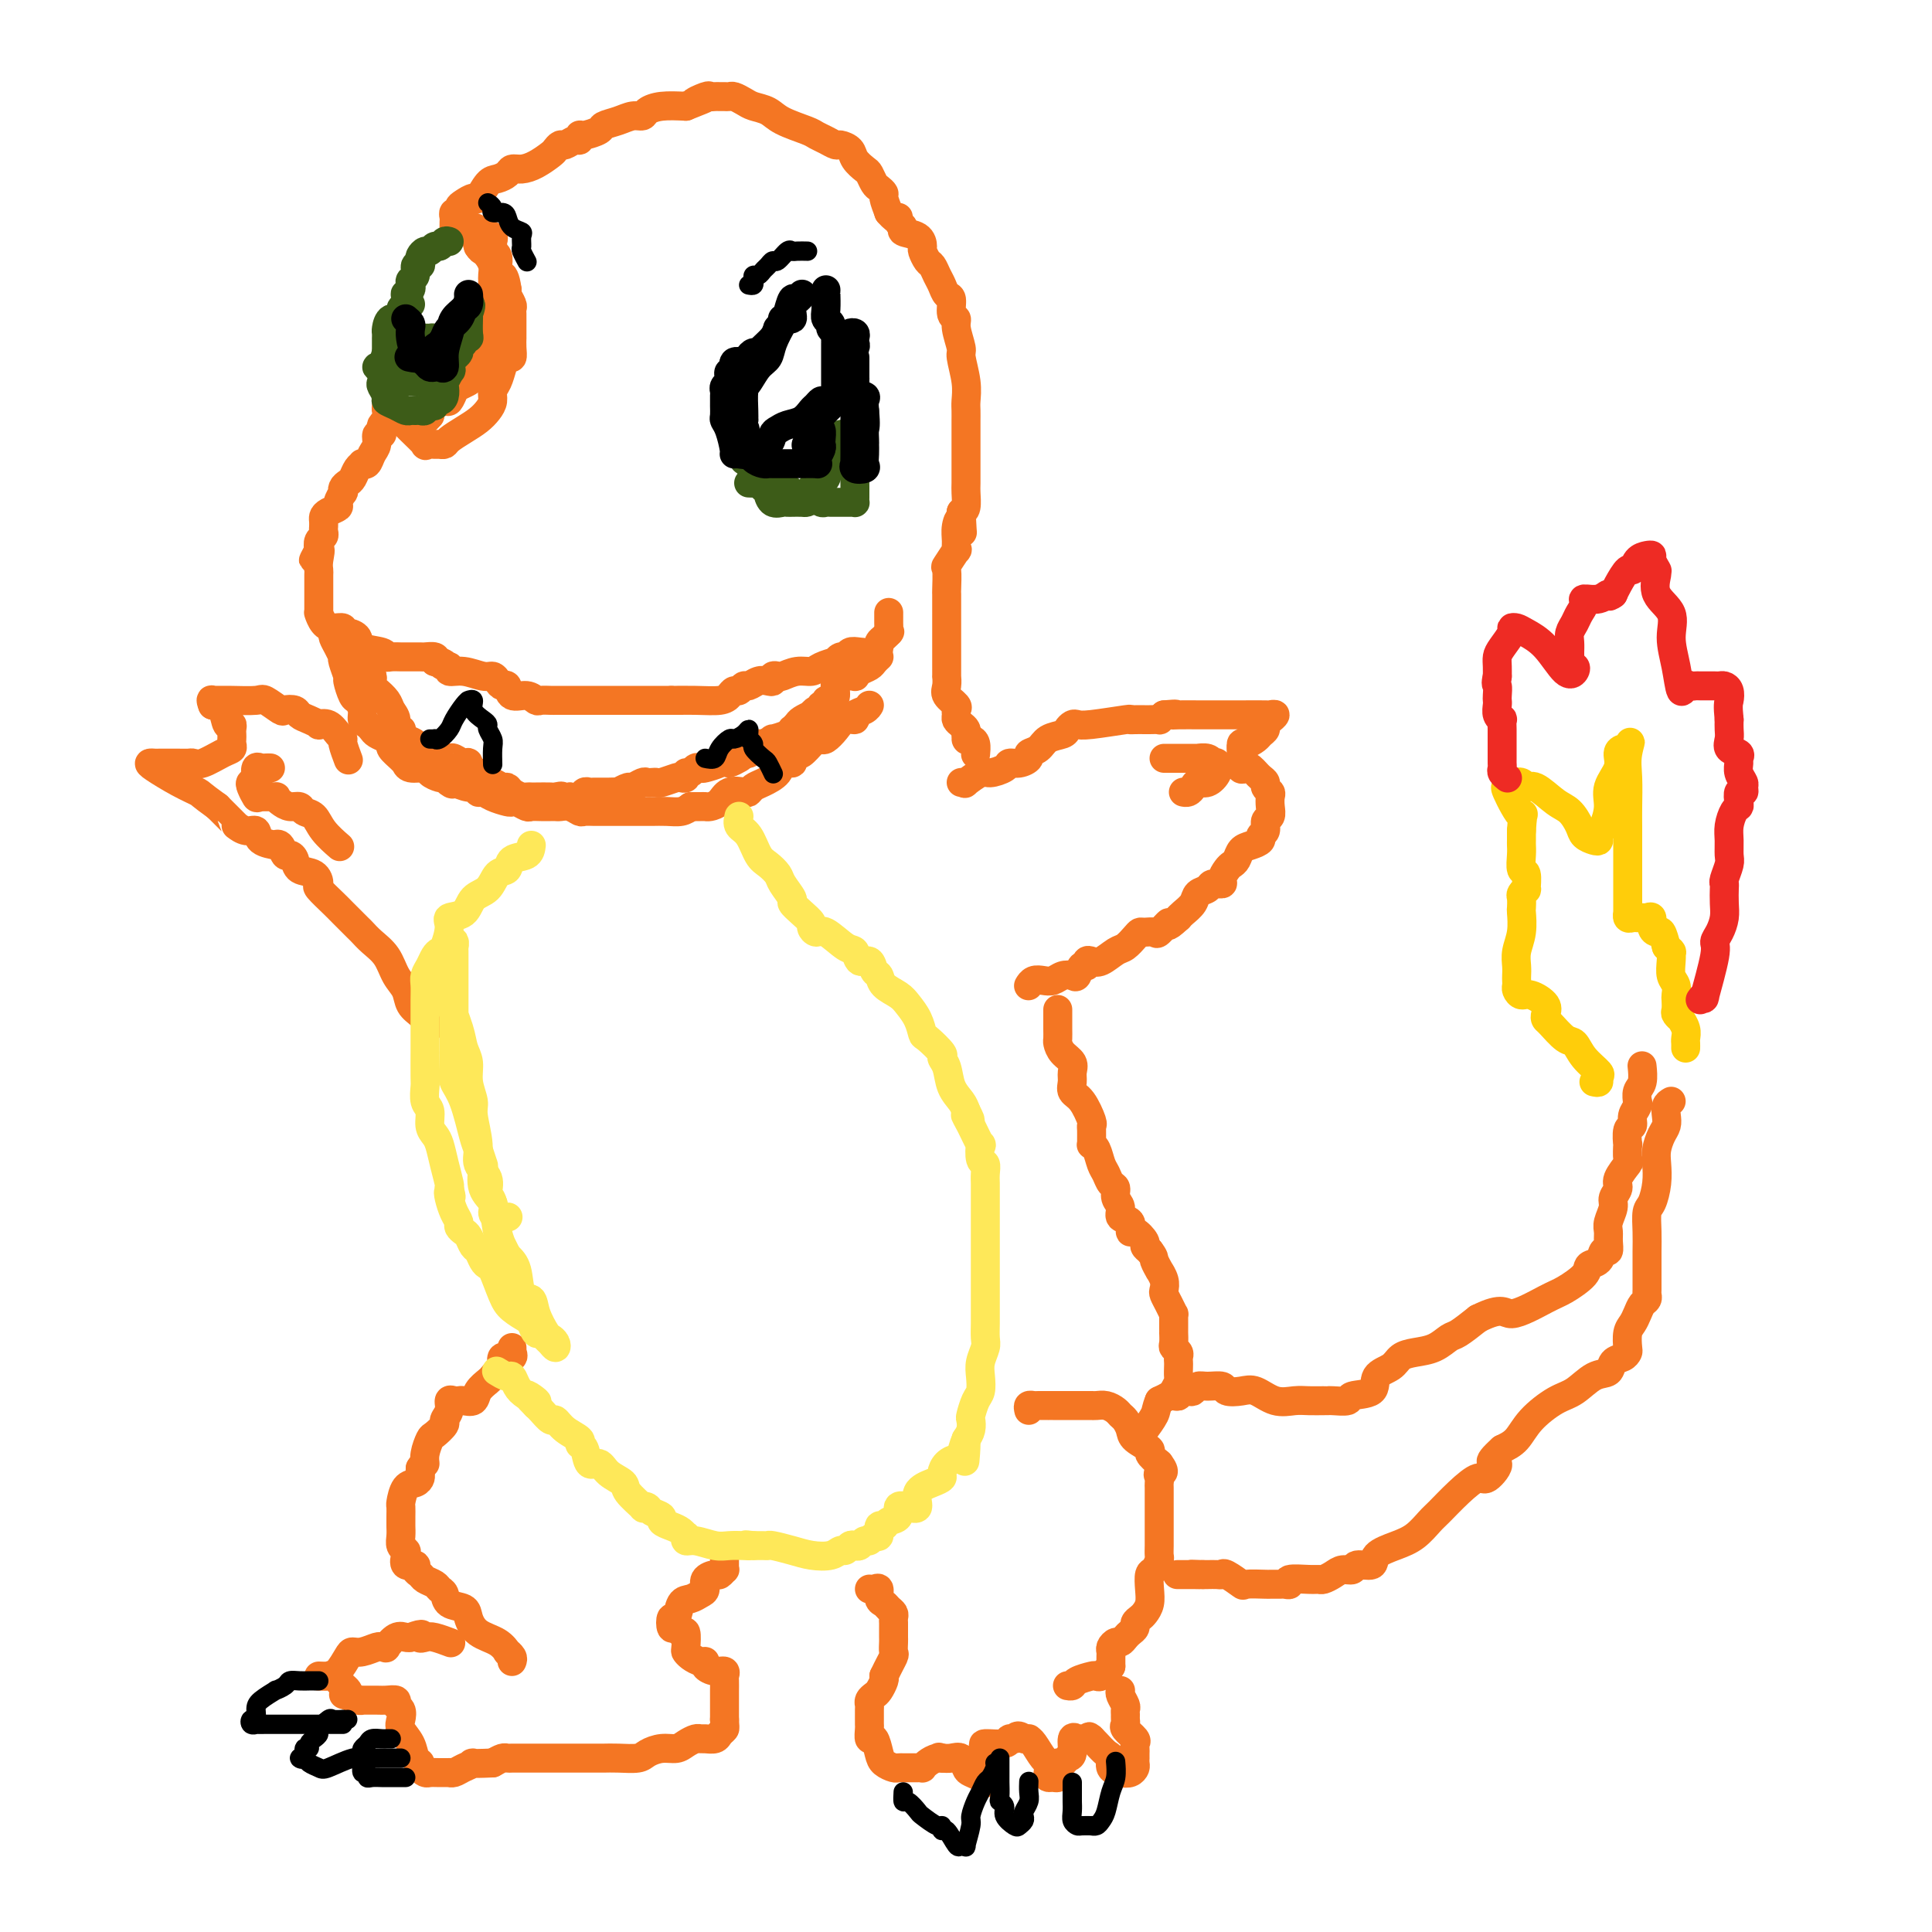 <svg viewBox='0 0 400 400' version='1.1' xmlns='http://www.w3.org/2000/svg' xmlns:xlink='http://www.w3.org/1999/xlink'><g fill='none' stroke='#F47623' stroke-width='6' stroke-linecap='round' stroke-linejoin='round'><path d='M80,87c-0.414,0.343 -0.828,0.686 -1,1c-0.172,0.314 -0.102,0.597 0,1c0.102,0.403 0.235,0.924 0,1c-0.235,0.076 -0.837,-0.295 -1,0c-0.163,0.295 0.115,1.255 0,2c-0.115,0.745 -0.622,1.273 -1,2c-0.378,0.727 -0.626,1.651 -1,2c-0.374,0.349 -0.874,0.121 -1,0c-0.126,-0.121 0.120,-0.135 0,0c-0.120,0.135 -0.607,0.419 -1,1c-0.393,0.581 -0.693,1.460 -1,2c-0.307,0.540 -0.622,0.740 -1,1c-0.378,0.260 -0.817,0.580 -1,1c-0.183,0.420 -0.108,0.938 0,1c0.108,0.062 0.249,-0.334 0,0c-0.249,0.334 -0.890,1.399 -1,2c-0.110,0.601 0.310,0.739 0,1c-0.310,0.261 -1.351,0.643 -2,1c-0.649,0.357 -0.906,0.687 -1,1c-0.094,0.313 -0.024,0.609 0,1c0.024,0.391 0.003,0.878 0,1c-0.003,0.122 0.013,-0.119 0,0c-0.013,0.119 -0.055,0.599 0,1c0.055,0.401 0.207,0.723 0,1c-0.207,0.277 -0.773,0.508 -1,1c-0.227,0.492 -0.113,1.246 0,2'/><path d='M66,114c-2.166,4.086 -0.580,0.800 0,0c0.580,-0.800 0.155,0.884 0,2c-0.155,1.116 -0.042,1.662 0,2c0.042,0.338 0.011,0.468 0,1c-0.011,0.532 -0.003,1.466 0,2c0.003,0.534 0.001,0.668 0,1c-0.001,0.332 -0.000,0.862 0,1c0.000,0.138 0.000,-0.117 0,0c-0.000,0.117 0.000,0.606 0,1c-0.000,0.394 -0.001,0.692 0,1c0.001,0.308 0.002,0.625 0,1c-0.002,0.375 -0.009,0.808 0,1c0.009,0.192 0.035,0.141 0,0c-0.035,-0.141 -0.129,-0.374 0,0c0.129,0.374 0.481,1.353 1,2c0.519,0.647 1.204,0.960 2,1c0.796,0.040 1.702,-0.193 2,0c0.298,0.193 -0.011,0.811 0,1c0.011,0.189 0.342,-0.051 1,0c0.658,0.051 1.642,0.392 2,1c0.358,0.608 0.089,1.483 1,2c0.911,0.517 3.001,0.674 4,1c0.999,0.326 0.905,0.819 1,1c0.095,0.181 0.377,0.049 1,0c0.623,-0.049 1.586,-0.014 2,0c0.414,0.014 0.279,0.006 1,0c0.721,-0.006 2.296,-0.012 3,0c0.704,0.012 0.536,0.042 1,0c0.464,-0.042 1.561,-0.155 2,0c0.439,0.155 0.219,0.577 0,1'/><path d='M90,137c3.433,1.018 1.516,0.061 1,0c-0.516,-0.061 0.369,0.772 1,1c0.631,0.228 1.009,-0.150 1,0c-0.009,0.150 -0.406,0.827 0,1c0.406,0.173 1.614,-0.160 3,0c1.386,0.160 2.949,0.811 4,1c1.051,0.189 1.589,-0.085 2,0c0.411,0.085 0.694,0.530 1,1c0.306,0.470 0.635,0.967 1,1c0.365,0.033 0.765,-0.398 1,0c0.235,0.398 0.304,1.623 1,2c0.696,0.377 2.018,-0.095 3,0c0.982,0.095 1.623,0.758 2,1c0.377,0.242 0.491,0.065 1,0c0.509,-0.065 1.415,-0.017 2,0c0.585,0.017 0.850,0.005 1,0c0.150,-0.005 0.187,-0.001 1,0c0.813,0.001 2.403,0.000 4,0c1.597,-0.000 3.202,-0.000 4,0c0.798,0.000 0.788,0.000 1,0c0.212,-0.000 0.645,-0.000 1,0c0.355,0.000 0.633,0.000 1,0c0.367,-0.000 0.822,-0.000 1,0c0.178,0.000 0.078,0.000 1,0c0.922,-0.000 2.866,-0.000 4,0c1.134,0.000 1.459,0.000 2,0c0.541,-0.000 1.297,-0.000 2,0c0.703,0.000 1.351,0.000 2,0'/><path d='M139,145c4.234,0.003 1.320,0.011 1,0c-0.320,-0.011 1.956,-0.040 4,0c2.044,0.040 3.857,0.150 5,0c1.143,-0.150 1.615,-0.561 2,-1c0.385,-0.439 0.683,-0.906 1,-1c0.317,-0.094 0.652,0.185 1,0c0.348,-0.185 0.710,-0.833 1,-1c0.290,-0.167 0.508,0.148 1,0c0.492,-0.148 1.260,-0.758 2,-1c0.740,-0.242 1.454,-0.116 2,0c0.546,0.116 0.926,0.223 1,0c0.074,-0.223 -0.156,-0.777 0,-1c0.156,-0.223 0.698,-0.115 1,0c0.302,0.115 0.366,0.237 1,0c0.634,-0.237 1.840,-0.833 3,-1c1.160,-0.167 2.275,0.095 3,0c0.725,-0.095 1.059,-0.546 2,-1c0.941,-0.454 2.489,-0.910 3,-1c0.511,-0.090 -0.016,0.186 0,0c0.016,-0.186 0.575,-0.834 1,-1c0.425,-0.166 0.717,0.149 1,0c0.283,-0.149 0.558,-0.761 1,-1c0.442,-0.239 1.049,-0.106 2,0c0.951,0.106 2.244,0.183 3,0c0.756,-0.183 0.976,-0.626 1,-1c0.024,-0.374 -0.147,-0.678 0,-1c0.147,-0.322 0.614,-0.664 1,-1c0.386,-0.336 0.693,-0.668 1,-1'/><path d='M184,131c0.464,-0.566 0.124,0.020 0,0c-0.124,-0.020 -0.033,-0.644 0,-1c0.033,-0.356 0.009,-0.442 0,-1c-0.009,-0.558 -0.003,-1.588 0,-2c0.003,-0.412 0.001,-0.206 0,0'/><path d='M182,136c-0.361,0.332 -0.722,0.663 -1,1c-0.278,0.337 -0.472,0.678 -1,1c-0.528,0.322 -1.389,0.623 -2,1c-0.611,0.377 -0.972,0.829 -1,1c-0.028,0.171 0.277,0.060 0,0c-0.277,-0.060 -1.136,-0.070 -2,0c-0.864,0.070 -1.733,0.219 -2,1c-0.267,0.781 0.068,2.194 0,3c-0.068,0.806 -0.539,1.005 -1,1c-0.461,-0.005 -0.911,-0.213 -1,0c-0.089,0.213 0.182,0.846 0,1c-0.182,0.154 -0.817,-0.170 -1,0c-0.183,0.170 0.088,0.833 0,1c-0.088,0.167 -0.534,-0.163 -1,0c-0.466,0.163 -0.952,0.818 -1,1c-0.048,0.182 0.341,-0.110 0,0c-0.341,0.110 -1.413,0.621 -2,1c-0.587,0.379 -0.691,0.628 -1,1c-0.309,0.372 -0.823,0.869 -1,1c-0.177,0.131 -0.016,-0.105 0,0c0.016,0.105 -0.114,0.549 -1,1c-0.886,0.451 -2.528,0.908 -3,1c-0.472,0.092 0.225,-0.182 0,0c-0.225,0.182 -1.372,0.819 -2,1c-0.628,0.181 -0.735,-0.096 -1,0c-0.265,0.096 -0.687,0.564 -1,1c-0.313,0.436 -0.518,0.839 -1,1c-0.482,0.161 -1.241,0.081 -2,0'/><path d='M153,156c-4.436,3.317 -1.028,1.611 0,1c1.028,-0.611 -0.326,-0.125 -1,0c-0.674,0.125 -0.667,-0.111 -1,0c-0.333,0.111 -1.006,0.570 -2,1c-0.994,0.430 -2.309,0.832 -3,1c-0.691,0.168 -0.759,0.101 -1,0c-0.241,-0.101 -0.657,-0.237 -1,0c-0.343,0.237 -0.615,0.847 -1,1c-0.385,0.153 -0.884,-0.151 -1,0c-0.116,0.151 0.152,0.759 0,1c-0.152,0.241 -0.723,0.117 -1,0c-0.277,-0.117 -0.260,-0.227 -1,0c-0.740,0.227 -2.239,0.792 -3,1c-0.761,0.208 -0.785,0.060 -1,0c-0.215,-0.060 -0.619,-0.031 -1,0c-0.381,0.031 -0.737,0.065 -1,0c-0.263,-0.065 -0.433,-0.228 -1,0c-0.567,0.228 -1.530,0.846 -2,1c-0.470,0.154 -0.445,-0.155 -1,0c-0.555,0.155 -1.689,0.774 -2,1c-0.311,0.226 0.201,0.061 0,0c-0.201,-0.061 -1.114,-0.016 -2,0c-0.886,0.016 -1.743,0.003 -2,0c-0.257,-0.003 0.087,0.003 0,0c-0.087,-0.003 -0.603,-0.015 -1,0c-0.397,0.015 -0.673,0.055 -1,0c-0.327,-0.055 -0.703,-0.207 -1,0c-0.297,0.207 -0.513,0.773 -1,1c-0.487,0.227 -1.243,0.113 -2,0'/><path d='M118,165c-5.811,1.392 -2.838,0.373 -2,0c0.838,-0.373 -0.458,-0.100 -1,0c-0.542,0.100 -0.329,0.028 -1,0c-0.671,-0.028 -2.225,-0.010 -3,0c-0.775,0.010 -0.771,0.013 -1,0c-0.229,-0.013 -0.690,-0.041 -1,0c-0.310,0.041 -0.468,0.151 -1,0c-0.532,-0.151 -1.439,-0.561 -2,-1c-0.561,-0.439 -0.776,-0.905 -1,-1c-0.224,-0.095 -0.458,0.180 -1,0c-0.542,-0.180 -1.393,-0.817 -2,-1c-0.607,-0.183 -0.971,0.087 -1,0c-0.029,-0.087 0.277,-0.530 0,-1c-0.277,-0.470 -1.139,-0.967 -2,-1c-0.861,-0.033 -1.722,0.398 -2,0c-0.278,-0.398 0.028,-1.623 0,-2c-0.028,-0.377 -0.390,0.096 -1,0c-0.610,-0.096 -1.470,-0.761 -2,-1c-0.530,-0.239 -0.732,-0.053 -1,0c-0.268,0.053 -0.602,-0.027 -1,0c-0.398,0.027 -0.860,0.161 -1,0c-0.140,-0.161 0.043,-0.618 -1,-1c-1.043,-0.382 -3.310,-0.690 -4,-1c-0.690,-0.310 0.199,-0.622 0,-1c-0.199,-0.378 -1.485,-0.822 -2,-1c-0.515,-0.178 -0.257,-0.089 0,0'/><path d='M84,153c-3.875,-2.335 -1.562,-2.172 -1,-2c0.562,0.172 -0.626,0.355 -1,0c-0.374,-0.355 0.068,-1.247 0,-2c-0.068,-0.753 -0.645,-1.367 -1,-2c-0.355,-0.633 -0.486,-1.284 -1,-2c-0.514,-0.716 -1.410,-1.497 -2,-2c-0.590,-0.503 -0.875,-0.727 -1,-1c-0.125,-0.273 -0.090,-0.594 0,-1c0.090,-0.406 0.234,-0.897 0,-1c-0.234,-0.103 -0.847,0.182 -1,0c-0.153,-0.182 0.155,-0.832 0,-1c-0.155,-0.168 -0.772,0.147 -1,0c-0.228,-0.147 -0.065,-0.756 0,-1c0.065,-0.244 0.033,-0.122 0,0'/><path d='M69,131c-0.084,0.257 -0.167,0.515 0,1c0.167,0.485 0.585,1.199 1,2c0.415,0.801 0.828,1.690 1,2c0.172,0.310 0.102,0.041 0,0c-0.102,-0.041 -0.235,0.145 0,1c0.235,0.855 0.837,2.378 1,3c0.163,0.622 -0.115,0.341 0,1c0.115,0.659 0.622,2.256 1,3c0.378,0.744 0.626,0.633 1,1c0.374,0.367 0.873,1.212 1,2c0.127,0.788 -0.117,1.521 0,2c0.117,0.479 0.596,0.706 1,1c0.404,0.294 0.733,0.655 1,1c0.267,0.345 0.470,0.673 1,1c0.530,0.327 1.386,0.652 2,1c0.614,0.348 0.987,0.719 1,1c0.013,0.281 -0.336,0.472 0,1c0.336,0.528 1.355,1.395 2,2c0.645,0.605 0.917,0.950 1,1c0.083,0.050 -0.024,-0.193 0,0c0.024,0.193 0.178,0.822 1,1c0.822,0.178 2.313,-0.097 3,0c0.687,0.097 0.570,0.565 1,1c0.430,0.435 1.409,0.839 2,1c0.591,0.161 0.796,0.081 1,0'/><path d='M92,161c2.681,1.946 1.383,1.310 1,1c-0.383,-0.310 0.149,-0.294 1,0c0.851,0.294 2.023,0.866 3,1c0.977,0.134 1.761,-0.171 2,0c0.239,0.171 -0.066,0.817 0,1c0.066,0.183 0.503,-0.095 1,0c0.497,0.095 1.054,0.565 2,1c0.946,0.435 2.280,0.834 3,1c0.720,0.166 0.826,0.097 1,0c0.174,-0.097 0.418,-0.222 1,0c0.582,0.222 1.504,0.791 2,1c0.496,0.209 0.566,0.056 1,0c0.434,-0.056 1.232,-0.016 2,0c0.768,0.016 1.505,0.008 2,0c0.495,-0.008 0.747,-0.016 1,0c0.253,0.016 0.505,0.057 1,0c0.495,-0.057 1.232,-0.211 2,0c0.768,0.211 1.566,0.789 2,1c0.434,0.211 0.504,0.057 1,0c0.496,-0.057 1.417,-0.015 2,0c0.583,0.015 0.829,0.004 1,0c0.171,-0.004 0.269,-0.001 1,0c0.731,0.001 2.096,0.000 3,0c0.904,-0.000 1.347,-0.000 2,0c0.653,0.000 1.515,0.001 2,0c0.485,-0.001 0.591,-0.003 1,0c0.409,0.003 1.120,0.011 2,0c0.880,-0.011 1.929,-0.041 3,0c1.071,0.041 2.163,0.155 3,0c0.837,-0.155 1.418,-0.577 2,-1'/><path d='M143,167c5.439,-0.001 2.038,-0.002 1,0c-1.038,0.002 0.287,0.007 1,0c0.713,-0.007 0.814,-0.027 1,0c0.186,0.027 0.455,0.099 1,0c0.545,-0.099 1.364,-0.369 2,-1c0.636,-0.631 1.089,-1.621 2,-2c0.911,-0.379 2.279,-0.145 3,0c0.721,0.145 0.794,0.203 1,0c0.206,-0.203 0.546,-0.667 1,-1c0.454,-0.333 1.021,-0.537 2,-1c0.979,-0.463 2.371,-1.186 3,-2c0.629,-0.814 0.496,-1.719 1,-2c0.504,-0.281 1.645,0.060 2,0c0.355,-0.060 -0.078,-0.523 0,-1c0.078,-0.477 0.665,-0.969 1,-1c0.335,-0.031 0.419,0.398 1,0c0.581,-0.398 1.660,-1.622 2,-2c0.340,-0.378 -0.061,0.089 0,0c0.061,-0.089 0.582,-0.736 1,-1c0.418,-0.264 0.733,-0.147 1,0c0.267,0.147 0.487,0.324 1,0c0.513,-0.324 1.321,-1.147 2,-2c0.679,-0.853 1.229,-1.735 2,-2c0.771,-0.265 1.762,0.086 2,0c0.238,-0.086 -0.276,-0.611 0,-1c0.276,-0.389 1.344,-0.643 2,-1c0.656,-0.357 0.902,-0.816 1,-1c0.098,-0.184 0.049,-0.092 0,0'/><path d='M80,84c0.013,-0.130 0.027,-0.260 0,0c-0.027,0.260 -0.094,0.911 0,1c0.094,0.089 0.349,-0.385 1,0c0.651,0.385 1.700,1.630 2,2c0.300,0.370 -0.147,-0.136 0,0c0.147,0.136 0.890,0.912 2,2c1.110,1.088 2.588,2.488 3,3c0.412,0.512 -0.242,0.135 0,0c0.242,-0.135 1.380,-0.028 2,0c0.620,0.028 0.722,-0.023 1,0c0.278,0.023 0.732,0.119 1,0c0.268,-0.119 0.349,-0.455 1,-1c0.651,-0.545 1.872,-1.301 3,-2c1.128,-0.699 2.162,-1.341 3,-2c0.838,-0.659 1.482,-1.334 2,-2c0.518,-0.666 0.912,-1.321 1,-2c0.088,-0.679 -0.130,-1.382 0,-2c0.130,-0.618 0.609,-1.152 1,-2c0.391,-0.848 0.693,-2.011 1,-3c0.307,-0.989 0.618,-1.805 1,-2c0.382,-0.195 0.834,0.232 1,0c0.166,-0.232 0.044,-1.122 0,-2c-0.044,-0.878 -0.012,-1.745 0,-2c0.012,-0.255 0.003,0.100 0,0c-0.003,-0.100 -0.001,-0.657 0,-1c0.001,-0.343 0.001,-0.472 0,-1c-0.001,-0.528 -0.004,-1.455 0,-2c0.004,-0.545 0.015,-0.710 0,-1c-0.015,-0.290 -0.056,-0.707 0,-1c0.056,-0.293 0.207,-0.464 0,-1c-0.207,-0.536 -0.774,-1.439 -1,-2c-0.226,-0.561 -0.113,-0.781 0,-1'/><path d='M105,60c-0.397,-2.859 -0.890,-3.008 -1,-3c-0.110,0.008 0.163,0.171 0,0c-0.163,-0.171 -0.762,-0.676 -1,-1c-0.238,-0.324 -0.117,-0.468 0,-1c0.117,-0.532 0.229,-1.452 0,-2c-0.229,-0.548 -0.799,-0.724 -1,-1c-0.201,-0.276 -0.033,-0.652 0,-1c0.033,-0.348 -0.070,-0.667 0,-1c0.070,-0.333 0.312,-0.681 0,-1c-0.312,-0.319 -1.177,-0.608 -2,-1c-0.823,-0.392 -1.605,-0.886 -2,-1c-0.395,-0.114 -0.404,0.153 -1,0c-0.596,-0.153 -1.778,-0.726 -2,-1c-0.222,-0.274 0.518,-0.249 1,0c0.482,0.249 0.707,0.721 1,1c0.293,0.279 0.655,0.365 1,1c0.345,0.635 0.672,1.817 1,3'/><path d='M99,51c0.491,0.809 0.720,0.833 1,1c0.280,0.167 0.611,0.479 1,1c0.389,0.521 0.836,1.253 1,2c0.164,0.747 0.044,1.510 0,2c-0.044,0.490 -0.012,0.708 0,1c0.012,0.292 0.003,0.658 0,1c-0.003,0.342 -0.001,0.659 0,1c0.001,0.341 0.000,0.706 0,1c-0.000,0.294 -0.001,0.517 0,1c0.001,0.483 0.002,1.225 0,2c-0.002,0.775 -0.007,1.582 0,2c0.007,0.418 0.026,0.446 0,1c-0.026,0.554 -0.097,1.632 0,2c0.097,0.368 0.363,0.025 0,1c-0.363,0.975 -1.353,3.269 -2,4c-0.647,0.731 -0.951,-0.102 -1,0c-0.049,0.102 0.156,1.139 0,2c-0.156,0.861 -0.672,1.545 -1,2c-0.328,0.455 -0.468,0.681 -1,1c-0.532,0.319 -1.456,0.729 -2,1c-0.544,0.271 -0.709,0.401 -1,1c-0.291,0.599 -0.709,1.667 -1,2c-0.291,0.333 -0.454,-0.068 -1,0c-0.546,0.068 -1.476,0.606 -2,1c-0.524,0.394 -0.641,0.645 -1,1c-0.359,0.355 -0.960,0.816 -1,1c-0.040,0.184 0.480,0.092 1,0'/><path d='M89,86c-2.030,2.335 -0.604,0.171 0,-1c0.604,-1.171 0.385,-1.350 1,-2c0.615,-0.650 2.065,-1.770 3,-3c0.935,-1.230 1.354,-2.571 2,-4c0.646,-1.429 1.518,-2.946 2,-4c0.482,-1.054 0.574,-1.643 1,-2c0.426,-0.357 1.186,-0.481 2,-1c0.814,-0.519 1.682,-1.432 2,-2c0.318,-0.568 0.085,-0.791 0,-1c-0.085,-0.209 -0.023,-0.402 0,-1c0.023,-0.598 0.007,-1.599 0,-2c-0.007,-0.401 -0.003,-0.200 0,0'/><path d='M94,48c-0.008,-0.764 -0.017,-1.528 0,-2c0.017,-0.472 0.059,-0.651 0,-1c-0.059,-0.349 -0.219,-0.869 0,-1c0.219,-0.131 0.817,0.125 1,0c0.183,-0.125 -0.050,-0.633 0,-1c0.050,-0.367 0.383,-0.595 1,-1c0.617,-0.405 1.517,-0.987 2,-1c0.483,-0.013 0.548,0.543 1,0c0.452,-0.543 1.289,-2.183 2,-3c0.711,-0.817 1.295,-0.809 2,-1c0.705,-0.191 1.530,-0.580 2,-1c0.470,-0.420 0.584,-0.872 1,-1c0.416,-0.128 1.134,0.067 2,0c0.866,-0.067 1.880,-0.395 3,-1c1.120,-0.605 2.345,-1.487 3,-2c0.655,-0.513 0.740,-0.658 1,-1c0.260,-0.342 0.696,-0.880 1,-1c0.304,-0.120 0.474,0.179 1,0c0.526,-0.179 1.406,-0.836 2,-1c0.594,-0.164 0.903,0.163 1,0c0.097,-0.163 -0.018,-0.817 0,-1c0.018,-0.183 0.168,0.105 1,0c0.832,-0.105 2.345,-0.602 3,-1c0.655,-0.398 0.450,-0.698 1,-1c0.550,-0.302 1.853,-0.606 3,-1c1.147,-0.394 2.136,-0.876 3,-1c0.864,-0.124 1.603,0.111 2,0c0.397,-0.111 0.453,-0.568 1,-1c0.547,-0.432 1.585,-0.838 3,-1c1.415,-0.162 3.208,-0.081 5,0'/><path d='M142,22c6.687,-2.641 2.905,-1.244 2,-1c-0.905,0.244 1.067,-0.667 2,-1c0.933,-0.333 0.828,-0.089 1,0c0.172,0.089 0.623,0.023 1,0c0.377,-0.023 0.682,-0.003 1,0c0.318,0.003 0.651,-0.010 1,0c0.349,0.010 0.716,0.043 1,0c0.284,-0.043 0.485,-0.164 1,0c0.515,0.164 1.342,0.611 2,1c0.658,0.389 1.145,0.720 2,1c0.855,0.280 2.077,0.508 3,1c0.923,0.492 1.547,1.246 3,2c1.453,0.754 3.736,1.508 5,2c1.264,0.492 1.508,0.723 2,1c0.492,0.277 1.230,0.602 2,1c0.770,0.398 1.572,0.870 2,1c0.428,0.130 0.482,-0.082 1,0c0.518,0.082 1.501,0.460 2,1c0.499,0.540 0.515,1.244 1,2c0.485,0.756 1.440,1.565 2,2c0.560,0.435 0.724,0.496 1,1c0.276,0.504 0.665,1.450 1,2c0.335,0.550 0.616,0.704 1,1c0.384,0.296 0.873,0.733 1,1c0.127,0.267 -0.106,0.362 0,1c0.106,0.638 0.553,1.819 1,3'/><path d='M184,44c2.019,2.344 2.068,1.204 2,1c-0.068,-0.204 -0.253,0.527 0,1c0.253,0.473 0.943,0.689 1,1c0.057,0.311 -0.518,0.717 0,1c0.518,0.283 2.128,0.442 3,1c0.872,0.558 1.007,1.515 1,2c-0.007,0.485 -0.157,0.500 0,1c0.157,0.500 0.619,1.486 1,2c0.381,0.514 0.681,0.555 1,1c0.319,0.445 0.659,1.293 1,2c0.341,0.707 0.684,1.274 1,2c0.316,0.726 0.605,1.610 1,2c0.395,0.390 0.894,0.287 1,1c0.106,0.713 -0.183,2.243 0,3c0.183,0.757 0.837,0.740 1,1c0.163,0.260 -0.167,0.798 0,2c0.167,1.202 0.829,3.070 1,4c0.171,0.930 -0.150,0.922 0,2c0.150,1.078 0.772,3.242 1,5c0.228,1.758 0.061,3.109 0,4c-0.061,0.891 -0.016,1.323 0,2c0.016,0.677 0.004,1.599 0,2c-0.004,0.401 -0.001,0.279 0,1c0.001,0.721 0.000,2.284 0,3c-0.000,0.716 -0.000,0.585 0,1c0.000,0.415 0.001,1.375 0,2c-0.001,0.625 -0.003,0.913 0,2c0.003,1.087 0.011,2.972 0,4c-0.011,1.028 -0.041,1.200 0,2c0.041,0.800 0.155,2.229 0,3c-0.155,0.771 -0.577,0.886 -1,1'/><path d='M199,106c0.371,7.238 0.298,3.334 0,2c-0.298,-1.334 -0.819,-0.097 -1,1c-0.181,1.097 -0.020,2.055 0,3c0.020,0.945 -0.100,1.876 0,2c0.100,0.124 0.419,-0.558 0,0c-0.419,0.558 -1.576,2.356 -2,3c-0.424,0.644 -0.114,0.134 0,1c0.114,0.866 0.030,3.108 0,4c-0.030,0.892 -0.008,0.433 0,1c0.008,0.567 0.002,2.160 0,3c-0.002,0.840 -0.001,0.928 0,1c0.001,0.072 0.000,0.127 0,1c-0.000,0.873 -0.000,2.565 0,3c0.000,0.435 0.000,-0.387 0,0c-0.000,0.387 -0.000,1.983 0,3c0.000,1.017 0.001,1.455 0,2c-0.001,0.545 -0.002,1.195 0,2c0.002,0.805 0.008,1.763 0,2c-0.008,0.237 -0.030,-0.249 0,0c0.030,0.249 0.113,1.233 0,2c-0.113,0.767 -0.423,1.319 0,2c0.423,0.681 1.580,1.492 2,2c0.420,0.508 0.102,0.713 0,1c-0.102,0.287 0.011,0.654 0,1c-0.011,0.346 -0.147,0.670 0,1c0.147,0.330 0.578,0.666 1,1c0.422,0.334 0.835,0.667 1,1c0.165,0.333 0.083,0.667 0,1'/><path d='M200,152c0.574,1.781 0.010,1.234 0,1c-0.010,-0.234 0.533,-0.156 1,0c0.467,0.156 0.856,0.388 1,1c0.144,0.612 0.041,1.603 0,2c-0.041,0.397 -0.021,0.198 0,0'/><path d='M199,162c0.504,-0.062 1.007,-0.125 1,0c-0.007,0.125 -0.525,0.436 0,0c0.525,-0.436 2.094,-1.619 3,-2c0.906,-0.381 1.151,0.038 2,0c0.849,-0.038 2.303,-0.535 3,-1c0.697,-0.465 0.638,-0.897 1,-1c0.362,-0.103 1.145,0.123 2,0c0.855,-0.123 1.781,-0.596 2,-1c0.219,-0.404 -0.268,-0.738 0,-1c0.268,-0.262 1.290,-0.452 2,-1c0.710,-0.548 1.107,-1.453 2,-2c0.893,-0.547 2.282,-0.734 3,-1c0.718,-0.266 0.764,-0.611 1,-1c0.236,-0.389 0.661,-0.822 1,-1c0.339,-0.178 0.590,-0.100 1,0c0.410,0.100 0.979,0.223 3,0c2.021,-0.223 5.496,-0.792 7,-1c1.504,-0.208 1.038,-0.056 1,0c-0.038,0.056 0.353,0.016 1,0c0.647,-0.016 1.549,-0.007 2,0c0.451,0.007 0.451,0.012 1,0c0.549,-0.012 1.648,-0.042 2,0c0.352,0.042 -0.042,0.155 0,0c0.042,-0.155 0.521,-0.577 1,-1'/><path d='M241,148c3.399,-0.309 2.395,-0.083 2,0c-0.395,0.083 -0.183,0.022 1,0c1.183,-0.022 3.336,-0.006 4,0c0.664,0.006 -0.162,0.002 0,0c0.162,-0.002 1.310,-0.000 2,0c0.690,0.000 0.922,-0.001 2,0c1.078,0.001 3.003,0.004 5,0c1.997,-0.004 4.067,-0.016 5,0c0.933,0.016 0.729,0.060 1,0c0.271,-0.060 1.016,-0.223 1,0c-0.016,0.223 -0.792,0.833 -1,1c-0.208,0.167 0.152,-0.110 0,0c-0.152,0.110 -0.818,0.608 -1,1c-0.182,0.392 0.119,0.678 0,1c-0.119,0.322 -0.659,0.682 -1,1c-0.341,0.318 -0.484,0.596 -1,1c-0.516,0.404 -1.406,0.935 -2,1c-0.594,0.065 -0.891,-0.336 -1,0c-0.109,0.336 -0.029,1.410 0,2c0.029,0.590 0.008,0.697 0,1c-0.008,0.303 -0.002,0.801 0,1c0.002,0.199 0.001,0.100 0,0'/><path d='M257,158c-0.595,1.786 0.419,1.252 1,1c0.581,-0.252 0.729,-0.222 1,0c0.271,0.222 0.665,0.637 1,1c0.335,0.363 0.612,0.674 1,1c0.388,0.326 0.888,0.667 1,1c0.112,0.333 -0.165,0.656 0,1c0.165,0.344 0.772,0.707 1,1c0.228,0.293 0.076,0.516 0,1c-0.076,0.484 -0.077,1.229 0,2c0.077,0.771 0.232,1.569 0,2c-0.232,0.431 -0.853,0.497 -1,1c-0.147,0.503 0.178,1.443 0,2c-0.178,0.557 -0.860,0.730 -1,1c-0.140,0.270 0.261,0.636 0,1c-0.261,0.364 -1.183,0.727 -2,1c-0.817,0.273 -1.530,0.458 -2,1c-0.470,0.542 -0.699,1.442 -1,2c-0.301,0.558 -0.676,0.776 -1,1c-0.324,0.224 -0.596,0.456 -1,1c-0.404,0.544 -0.938,1.402 -1,2c-0.062,0.598 0.349,0.937 0,1c-0.349,0.063 -1.459,-0.148 -2,0c-0.541,0.148 -0.512,0.656 -1,1c-0.488,0.344 -1.492,0.525 -2,1c-0.508,0.475 -0.522,1.243 -1,2c-0.478,0.757 -1.422,1.502 -2,2c-0.578,0.498 -0.789,0.749 -1,1'/><path d='M244,190c-3.125,2.890 -1.937,1.114 -2,1c-0.063,-0.114 -1.378,1.436 -2,2c-0.622,0.564 -0.551,0.144 -1,0c-0.449,-0.144 -1.418,-0.012 -2,0c-0.582,0.012 -0.778,-0.094 -1,0c-0.222,0.094 -0.468,0.390 -1,1c-0.532,0.610 -1.348,1.535 -2,2c-0.652,0.465 -1.141,0.469 -2,1c-0.859,0.531 -2.090,1.590 -3,2c-0.910,0.410 -1.501,0.170 -2,0c-0.499,-0.170 -0.906,-0.270 -1,0c-0.094,0.270 0.127,0.908 0,1c-0.127,0.092 -0.600,-0.364 -1,0c-0.400,0.364 -0.726,1.548 -1,2c-0.274,0.452 -0.497,0.173 -1,0c-0.503,-0.173 -1.287,-0.239 -2,0c-0.713,0.239 -1.354,0.782 -2,1c-0.646,0.218 -1.297,0.111 -2,0c-0.703,-0.111 -1.456,-0.226 -2,0c-0.544,0.226 -0.877,0.792 -1,1c-0.123,0.208 -0.035,0.060 0,0c0.035,-0.060 0.018,-0.030 0,0'/><path d='M241,157c0.328,-0.000 0.656,-0.000 1,0c0.344,0.000 0.703,0.000 1,0c0.297,-0.000 0.531,-0.001 1,0c0.469,0.001 1.173,0.004 2,0c0.827,-0.004 1.776,-0.015 2,0c0.224,0.015 -0.276,0.055 0,0c0.276,-0.055 1.329,-0.205 2,0c0.671,0.205 0.959,0.767 1,1c0.041,0.233 -0.164,0.139 0,0c0.164,-0.139 0.696,-0.322 1,0c0.304,0.322 0.380,1.148 0,2c-0.380,0.852 -1.216,1.731 -2,2c-0.784,0.269 -1.517,-0.072 -2,0c-0.483,0.072 -0.717,0.555 -1,1c-0.283,0.445 -0.615,0.851 -1,1c-0.385,0.149 -0.824,0.043 -1,0c-0.176,-0.043 -0.088,-0.021 0,0'/><path d='M219,209c-0.000,0.355 -0.001,0.710 0,1c0.001,0.290 0.002,0.514 0,1c-0.002,0.486 -0.007,1.232 0,2c0.007,0.768 0.026,1.557 0,2c-0.026,0.443 -0.098,0.541 0,1c0.098,0.459 0.364,1.278 1,2c0.636,0.722 1.640,1.346 2,2c0.360,0.654 0.076,1.338 0,2c-0.076,0.662 0.057,1.301 0,2c-0.057,0.699 -0.302,1.457 0,2c0.302,0.543 1.153,0.870 2,2c0.847,1.130 1.691,3.063 2,4c0.309,0.937 0.082,0.878 0,1c-0.082,0.122 -0.019,0.426 0,1c0.019,0.574 -0.006,1.417 0,2c0.006,0.583 0.043,0.904 0,1c-0.043,0.096 -0.167,-0.034 0,0c0.167,0.034 0.623,0.232 1,1c0.377,0.768 0.674,2.107 1,3c0.326,0.893 0.680,1.341 1,2c0.320,0.659 0.605,1.529 1,2c0.395,0.471 0.898,0.545 1,1c0.102,0.455 -0.197,1.293 0,2c0.197,0.707 0.892,1.284 1,2c0.108,0.716 -0.370,1.572 0,2c0.370,0.428 1.587,0.429 2,1c0.413,0.571 0.022,1.711 0,2c-0.022,0.289 0.324,-0.273 1,0c0.676,0.273 1.682,1.381 2,2c0.318,0.619 -0.052,0.748 0,1c0.052,0.252 0.526,0.626 1,1'/><path d='M238,259c1.090,1.408 0.814,1.428 1,2c0.186,0.572 0.834,1.697 1,2c0.166,0.303 -0.149,-0.215 0,0c0.149,0.215 0.762,1.161 1,2c0.238,0.839 0.102,1.569 0,2c-0.102,0.431 -0.171,0.563 0,1c0.171,0.437 0.582,1.178 1,2c0.418,0.822 0.844,1.726 1,2c0.156,0.274 0.042,-0.080 0,0c-0.042,0.080 -0.011,0.594 0,1c0.011,0.406 0.003,0.704 0,1c-0.003,0.296 -0.002,0.590 0,1c0.002,0.410 0.004,0.936 0,1c-0.004,0.064 -0.015,-0.334 0,0c0.015,0.334 0.057,1.399 0,2c-0.057,0.601 -0.211,0.737 0,1c0.211,0.263 0.788,0.652 1,1c0.212,0.348 0.058,0.656 0,1c-0.058,0.344 -0.019,0.726 0,1c0.019,0.274 0.017,0.441 0,1c-0.017,0.559 -0.049,1.512 0,2c0.049,0.488 0.178,0.512 0,1c-0.178,0.488 -0.663,1.439 -1,2c-0.337,0.561 -0.525,0.732 -1,1c-0.475,0.268 -1.238,0.634 -2,1'/><path d='M240,290c-0.726,1.738 -0.542,2.083 -1,3c-0.458,0.917 -1.560,2.405 -2,3c-0.440,0.595 -0.220,0.298 0,0'/><path d='M213,292c-0.100,-0.423 -0.199,-0.845 0,-1c0.199,-0.155 0.697,-0.041 1,0c0.303,0.041 0.410,0.011 1,0c0.590,-0.011 1.664,-0.003 2,0c0.336,0.003 -0.065,0.001 0,0c0.065,-0.001 0.595,-0.000 1,0c0.405,0.000 0.686,0.000 1,0c0.314,-0.000 0.660,-0.000 1,0c0.340,0.000 0.673,0.000 1,0c0.327,-0.000 0.647,-0.000 1,0c0.353,0.000 0.738,0.000 1,0c0.262,-0.000 0.402,-0.001 1,0c0.598,0.001 1.656,0.003 2,0c0.344,-0.003 -0.024,-0.012 0,0c0.024,0.012 0.440,0.044 1,0c0.560,-0.044 1.264,-0.163 2,0c0.736,0.163 1.504,0.610 2,1c0.496,0.390 0.719,0.724 1,1c0.281,0.276 0.620,0.493 1,1c0.380,0.507 0.801,1.304 1,2c0.199,0.696 0.177,1.290 1,2c0.823,0.710 2.491,1.537 3,2c0.509,0.463 -0.140,0.561 0,1c0.140,0.439 1.070,1.220 2,2'/><path d='M240,303c1.702,2.261 0.456,1.914 0,2c-0.456,0.086 -0.122,0.603 0,1c0.122,0.397 0.033,0.672 0,1c-0.033,0.328 -0.009,0.708 0,1c0.009,0.292 0.002,0.497 0,1c-0.002,0.503 -0.001,1.304 0,2c0.001,0.696 0.000,1.288 0,2c-0.000,0.712 -0.000,1.543 0,2c0.000,0.457 0.001,0.541 0,1c-0.001,0.459 -0.003,1.293 0,2c0.003,0.707 0.011,1.287 0,2c-0.011,0.713 -0.042,1.559 0,2c0.042,0.441 0.156,0.478 0,1c-0.156,0.522 -0.581,1.530 -1,2c-0.419,0.470 -0.833,0.402 -1,1c-0.167,0.598 -0.087,1.862 0,3c0.087,1.138 0.182,2.150 0,3c-0.182,0.850 -0.640,1.537 -1,2c-0.360,0.463 -0.621,0.701 -1,1c-0.379,0.299 -0.875,0.658 -1,1c-0.125,0.342 0.121,0.665 0,1c-0.121,0.335 -0.611,0.681 -1,1c-0.389,0.319 -0.679,0.610 -1,1c-0.321,0.390 -0.675,0.877 -1,1c-0.325,0.123 -0.623,-0.119 -1,0c-0.377,0.119 -0.833,0.599 -1,1c-0.167,0.401 -0.045,0.723 0,1c0.045,0.277 0.013,0.508 0,1c-0.013,0.492 -0.006,1.246 0,2'/><path d='M230,345c-1.419,2.178 -0.965,1.122 -1,1c-0.035,-0.122 -0.558,0.689 -1,1c-0.442,0.311 -0.802,0.122 -1,0c-0.198,-0.122 -0.235,-0.176 -1,0c-0.765,0.176 -2.256,0.583 -3,1c-0.744,0.417 -0.739,0.843 -1,1c-0.261,0.157 -0.789,0.045 -1,0c-0.211,-0.045 -0.106,-0.022 0,0'/><path d='M242,289c0.295,-0.030 0.590,-0.060 1,0c0.410,0.060 0.936,0.208 1,0c0.064,-0.208 -0.332,-0.774 0,-1c0.332,-0.226 1.392,-0.114 2,0c0.608,0.114 0.763,0.230 1,0c0.237,-0.230 0.556,-0.807 1,-1c0.444,-0.193 1.013,-0.001 2,0c0.987,0.001 2.392,-0.188 3,0c0.608,0.188 0.421,0.754 1,1c0.579,0.246 1.925,0.171 3,0c1.075,-0.171 1.878,-0.438 3,0c1.122,0.438 2.563,1.582 4,2c1.437,0.418 2.869,0.112 4,0c1.131,-0.112 1.961,-0.029 3,0c1.039,0.029 2.289,0.004 3,0c0.711,-0.004 0.885,0.012 1,0c0.115,-0.012 0.172,-0.051 1,0c0.828,0.051 2.428,0.194 3,0c0.572,-0.194 0.116,-0.724 1,-1c0.884,-0.276 3.106,-0.298 4,-1c0.894,-0.702 0.458,-2.085 1,-3c0.542,-0.915 2.060,-1.363 3,-2c0.940,-0.637 1.300,-1.465 2,-2c0.700,-0.535 1.740,-0.779 3,-1c1.260,-0.221 2.740,-0.420 4,-1c1.260,-0.580 2.301,-1.541 3,-2c0.699,-0.459 1.057,-0.417 2,-1c0.943,-0.583 2.472,-1.792 4,-3'/><path d='M306,273c5.386,-2.696 5.350,-0.936 7,-1c1.650,-0.064 4.985,-1.952 7,-3c2.015,-1.048 2.711,-1.255 4,-2c1.289,-0.745 3.172,-2.026 4,-3c0.828,-0.974 0.600,-1.640 1,-2c0.400,-0.360 1.428,-0.414 2,-1c0.572,-0.586 0.688,-1.703 1,-2c0.312,-0.297 0.820,0.226 1,0c0.180,-0.226 0.033,-1.201 0,-2c-0.033,-0.799 0.048,-1.422 0,-2c-0.048,-0.578 -0.225,-1.112 0,-2c0.225,-0.888 0.852,-2.130 1,-3c0.148,-0.870 -0.185,-1.368 0,-2c0.185,-0.632 0.887,-1.397 1,-2c0.113,-0.603 -0.362,-1.045 0,-2c0.362,-0.955 1.560,-2.424 2,-3c0.440,-0.576 0.122,-0.258 0,-1c-0.122,-0.742 -0.048,-2.544 0,-3c0.048,-0.456 0.069,0.436 0,0c-0.069,-0.436 -0.229,-2.198 0,-3c0.229,-0.802 0.846,-0.644 1,-1c0.154,-0.356 -0.156,-1.226 0,-2c0.156,-0.774 0.778,-1.452 1,-2c0.222,-0.548 0.046,-0.967 0,-1c-0.046,-0.033 0.040,0.320 0,0c-0.040,-0.320 -0.207,-1.313 0,-2c0.207,-0.687 0.786,-1.070 1,-2c0.214,-0.930 0.061,-2.409 0,-3c-0.061,-0.591 -0.031,-0.296 0,0'/><path d='M346,228c-0.417,0.246 -0.833,0.492 -1,1c-0.167,0.508 -0.083,1.279 0,2c0.083,0.721 0.167,1.392 0,2c-0.167,0.608 -0.583,1.154 -1,2c-0.417,0.846 -0.833,1.993 -1,3c-0.167,1.007 -0.083,1.875 0,3c0.083,1.125 0.166,2.506 0,4c-0.166,1.494 -0.580,3.100 -1,4c-0.420,0.900 -0.845,1.093 -1,2c-0.155,0.907 -0.042,2.527 0,4c0.042,1.473 0.011,2.800 0,4c-0.011,1.200 -0.002,2.272 0,3c0.002,0.728 -0.002,1.111 0,2c0.002,0.889 0.012,2.282 0,3c-0.012,0.718 -0.044,0.759 0,1c0.044,0.241 0.166,0.682 0,1c-0.166,0.318 -0.619,0.512 -1,1c-0.381,0.488 -0.690,1.268 -1,2c-0.310,0.732 -0.621,1.415 -1,2c-0.379,0.585 -0.827,1.073 -1,2c-0.173,0.927 -0.072,2.294 0,3c0.072,0.706 0.116,0.750 0,1c-0.116,0.250 -0.394,0.704 -1,1c-0.606,0.296 -1.542,0.434 -2,1c-0.458,0.566 -0.437,1.561 -1,2c-0.563,0.439 -1.711,0.323 -3,1c-1.289,0.677 -2.718,2.145 -4,3c-1.282,0.855 -2.416,1.095 -4,2c-1.584,0.905 -3.619,2.474 -5,4c-1.381,1.526 -2.109,3.007 -3,4c-0.891,0.993 -1.946,1.496 -3,2'/><path d='M311,300c-4.147,3.737 -1.513,2.581 -1,3c0.513,0.419 -1.093,2.415 -2,3c-0.907,0.585 -1.113,-0.240 -2,0c-0.887,0.240 -2.455,1.545 -4,3c-1.545,1.455 -3.066,3.061 -4,4c-0.934,0.939 -1.281,1.212 -2,2c-0.719,0.788 -1.811,2.091 -3,3c-1.189,0.909 -2.475,1.424 -4,2c-1.525,0.576 -3.290,1.211 -4,2c-0.710,0.789 -0.364,1.731 -1,2c-0.636,0.269 -2.254,-0.134 -3,0c-0.746,0.134 -0.619,0.806 -1,1c-0.381,0.194 -1.268,-0.091 -2,0c-0.732,0.091 -1.308,0.559 -2,1c-0.692,0.441 -1.501,0.854 -2,1c-0.499,0.146 -0.687,0.025 -1,0c-0.313,-0.025 -0.751,0.046 -2,0c-1.249,-0.046 -3.309,-0.208 -4,0c-0.691,0.208 -0.013,0.788 0,1c0.013,0.212 -0.638,0.056 -1,0c-0.362,-0.056 -0.434,-0.013 -1,0c-0.566,0.013 -1.626,-0.004 -2,0c-0.374,0.004 -0.061,0.029 -1,0c-0.939,-0.029 -3.129,-0.113 -4,0c-0.871,0.113 -0.422,0.423 -1,0c-0.578,-0.423 -2.182,-1.577 -3,-2c-0.818,-0.423 -0.848,-0.113 -1,0c-0.152,0.113 -0.426,0.031 -1,0c-0.574,-0.031 -1.450,-0.009 -2,0c-0.550,0.009 -0.775,0.004 -1,0'/><path d='M249,326c-4.082,-0.155 -1.787,-0.041 -1,0c0.787,0.041 0.067,0.011 -1,0c-1.067,-0.011 -2.479,-0.003 -3,0c-0.521,0.003 -0.149,0.001 0,0c0.149,-0.001 0.074,-0.000 0,0'/><path d='M232,350c-0.113,0.220 -0.227,0.440 0,1c0.227,0.560 0.793,1.460 1,2c0.207,0.540 0.053,0.721 0,1c-0.053,0.279 -0.007,0.656 0,1c0.007,0.344 -0.026,0.655 0,1c0.026,0.345 0.112,0.722 0,1c-0.112,0.278 -0.422,0.455 0,1c0.422,0.545 1.577,1.456 2,2c0.423,0.544 0.113,0.719 0,1c-0.113,0.281 -0.031,0.667 0,1c0.031,0.333 0.009,0.614 0,1c-0.009,0.386 -0.005,0.878 0,1c0.005,0.122 0.010,-0.124 0,0c-0.010,0.124 -0.035,0.620 0,1c0.035,0.380 0.129,0.645 0,1c-0.129,0.355 -0.481,0.801 -1,1c-0.519,0.199 -1.203,0.152 -2,0c-0.797,-0.152 -1.705,-0.408 -2,-1c-0.295,-0.592 0.024,-1.519 0,-2c-0.024,-0.481 -0.391,-0.514 -1,-1c-0.609,-0.486 -1.460,-1.425 -2,-2c-0.540,-0.575 -0.770,-0.788 -1,-1'/><path d='M226,360c-1.283,-0.925 0.011,-0.237 0,0c-0.011,0.237 -1.326,0.024 -2,0c-0.674,-0.024 -0.705,0.141 -1,0c-0.295,-0.141 -0.853,-0.589 -1,0c-0.147,0.589 0.118,2.213 0,3c-0.118,0.787 -0.620,0.735 -1,1c-0.380,0.265 -0.637,0.845 -1,1c-0.363,0.155 -0.832,-0.116 -1,0c-0.168,0.116 -0.035,0.620 0,1c0.035,0.380 -0.029,0.636 0,1c0.029,0.364 0.152,0.836 0,1c-0.152,0.164 -0.579,0.018 -1,0c-0.421,-0.018 -0.837,0.090 -1,0c-0.163,-0.090 -0.072,-0.378 0,-1c0.072,-0.622 0.125,-1.578 0,-2c-0.125,-0.422 -0.429,-0.309 -1,-1c-0.571,-0.691 -1.411,-2.185 -2,-3c-0.589,-0.815 -0.928,-0.950 -1,-1c-0.072,-0.050 0.122,-0.014 0,0c-0.122,0.014 -0.561,0.007 -1,0'/><path d='M212,360c-1.474,-1.221 -1.659,-0.273 -2,0c-0.341,0.273 -0.837,-0.130 -1,0c-0.163,0.130 0.009,0.793 -1,1c-1.009,0.207 -3.199,-0.043 -4,0c-0.801,0.043 -0.215,0.378 0,1c0.215,0.622 0.057,1.529 0,2c-0.057,0.471 -0.015,0.505 0,1c0.015,0.495 0.002,1.450 0,2c-0.002,0.550 0.007,0.694 0,1c-0.007,0.306 -0.029,0.774 0,1c0.029,0.226 0.111,0.211 0,0c-0.111,-0.211 -0.414,-0.617 -1,-1c-0.586,-0.383 -1.455,-0.744 -2,-1c-0.545,-0.256 -0.765,-0.409 -1,-1c-0.235,-0.591 -0.486,-1.621 -1,-2c-0.514,-0.379 -1.290,-0.108 -2,0c-0.710,0.108 -1.355,0.054 -2,0'/><path d='M195,364c-1.360,-0.452 -0.259,-0.083 0,0c0.259,0.083 -0.325,-0.121 -1,0c-0.675,0.121 -1.442,0.568 -2,1c-0.558,0.432 -0.909,0.848 -1,1c-0.091,0.152 0.077,0.041 0,0c-0.077,-0.041 -0.401,-0.010 -1,0c-0.599,0.010 -1.474,0.000 -2,0c-0.526,-0.000 -0.704,0.010 -1,0c-0.296,-0.010 -0.709,-0.039 -1,0c-0.291,0.039 -0.460,0.146 -1,0c-0.540,-0.146 -1.451,-0.543 -2,-1c-0.549,-0.457 -0.736,-0.972 -1,-2c-0.264,-1.028 -0.607,-2.567 -1,-3c-0.393,-0.433 -0.837,0.240 -1,0c-0.163,-0.240 -0.044,-1.391 0,-2c0.044,-0.609 0.012,-0.674 0,-1c-0.012,-0.326 -0.004,-0.913 0,-1c0.004,-0.087 0.004,0.327 0,0c-0.004,-0.327 -0.012,-1.396 0,-2c0.012,-0.604 0.046,-0.743 0,-1c-0.046,-0.257 -0.170,-0.632 0,-1c0.170,-0.368 0.633,-0.727 1,-1c0.367,-0.273 0.637,-0.458 1,-1c0.363,-0.542 0.818,-1.441 1,-2c0.182,-0.559 0.091,-0.780 0,-1'/><path d='M183,347c0.917,-1.957 1.710,-3.351 2,-4c0.290,-0.649 0.078,-0.555 0,-1c-0.078,-0.445 -0.021,-1.429 0,-2c0.021,-0.571 0.005,-0.730 0,-1c-0.005,-0.270 -0.001,-0.650 0,-1c0.001,-0.350 -0.003,-0.671 0,-1c0.003,-0.329 0.012,-0.666 0,-1c-0.012,-0.334 -0.046,-0.666 0,-1c0.046,-0.334 0.171,-0.672 0,-1c-0.171,-0.328 -0.637,-0.648 -1,-1c-0.363,-0.352 -0.623,-0.735 -1,-1c-0.377,-0.265 -0.872,-0.411 -1,-1c-0.128,-0.589 0.110,-1.622 0,-2c-0.110,-0.378 -0.568,-0.102 -1,0c-0.432,0.102 -0.838,0.029 -1,0c-0.162,-0.029 -0.081,-0.015 0,0'/><path d='M150,323c0.007,0.301 0.014,0.602 0,1c-0.014,0.398 -0.050,0.893 0,1c0.050,0.107 0.186,-0.175 0,0c-0.186,0.175 -0.693,0.806 -1,1c-0.307,0.194 -0.414,-0.050 -1,0c-0.586,0.050 -1.652,0.392 -2,1c-0.348,0.608 0.023,1.481 0,2c-0.023,0.519 -0.441,0.683 -1,1c-0.559,0.317 -1.261,0.786 -2,1c-0.739,0.214 -1.515,0.171 -2,1c-0.485,0.829 -0.677,2.528 -1,3c-0.323,0.472 -0.776,-0.283 -1,0c-0.224,0.283 -0.217,1.603 0,2c0.217,0.397 0.646,-0.129 1,0c0.354,0.129 0.633,0.913 1,1c0.367,0.087 0.823,-0.523 1,0c0.177,0.523 0.076,2.178 0,3c-0.076,0.822 -0.127,0.811 0,1c0.127,0.189 0.432,0.576 1,1c0.568,0.424 1.400,0.883 2,1c0.600,0.117 0.970,-0.109 1,0c0.030,0.109 -0.279,0.553 0,1c0.279,0.447 1.147,0.898 2,1c0.853,0.102 1.693,-0.143 2,0c0.307,0.143 0.082,0.675 0,1c-0.082,0.325 -0.022,0.443 0,1c0.022,0.557 0.006,1.551 0,2c-0.006,0.449 -0.002,0.352 0,1c0.002,0.648 0.000,2.042 0,3c-0.000,0.958 -0.000,1.479 0,2'/><path d='M150,356c0.052,1.646 0.183,1.762 0,2c-0.183,0.238 -0.678,0.599 -1,1c-0.322,0.401 -0.471,0.842 -1,1c-0.529,0.158 -1.439,0.032 -2,0c-0.561,-0.032 -0.772,0.029 -1,0c-0.228,-0.029 -0.474,-0.149 -1,0c-0.526,0.149 -1.332,0.565 -2,1c-0.668,0.435 -1.196,0.887 -2,1c-0.804,0.113 -1.882,-0.113 -3,0c-1.118,0.113 -2.276,0.566 -3,1c-0.724,0.434 -1.013,0.848 -2,1c-0.987,0.152 -2.670,0.041 -4,0c-1.330,-0.041 -2.307,-0.011 -3,0c-0.693,0.011 -1.103,0.003 -2,0c-0.897,-0.003 -2.282,-0.001 -3,0c-0.718,0.001 -0.771,0.000 -1,0c-0.229,-0.000 -0.635,-0.000 -1,0c-0.365,0.000 -0.689,0.000 -1,0c-0.311,-0.000 -0.607,-0.000 -1,0c-0.393,0.000 -0.881,-0.000 -1,0c-0.119,0.000 0.130,0.000 0,0c-0.130,-0.000 -0.640,-0.000 -1,0c-0.360,0.000 -0.569,0.000 -1,0c-0.431,-0.000 -1.084,-0.001 -2,0c-0.916,0.001 -2.093,0.003 -3,0c-0.907,-0.003 -1.542,-0.011 -2,0c-0.458,0.011 -0.739,0.041 -1,0c-0.261,-0.041 -0.503,-0.155 -1,0c-0.497,0.155 -1.248,0.577 -2,1'/><path d='M102,365c-5.763,0.265 -4.170,-0.073 -4,0c0.170,0.073 -1.085,0.555 -2,1c-0.915,0.445 -1.492,0.851 -2,1c-0.508,0.149 -0.948,0.041 -1,0c-0.052,-0.041 0.283,-0.014 0,0c-0.283,0.014 -1.185,0.014 -2,0c-0.815,-0.014 -1.542,-0.044 -2,0c-0.458,0.044 -0.646,0.161 -1,0c-0.354,-0.161 -0.873,-0.599 -1,-1c-0.127,-0.401 0.137,-0.764 0,-1c-0.137,-0.236 -0.677,-0.343 -1,-1c-0.323,-0.657 -0.431,-1.863 -1,-3c-0.569,-1.137 -1.601,-2.203 -2,-3c-0.399,-0.797 -0.166,-1.324 0,-2c0.166,-0.676 0.264,-1.502 0,-2c-0.264,-0.498 -0.891,-0.669 -1,-1c-0.109,-0.331 0.301,-0.821 0,-1c-0.301,-0.179 -1.312,-0.047 -2,0c-0.688,0.047 -1.052,0.010 -2,0c-0.948,-0.010 -2.481,0.008 -3,0c-0.519,-0.008 -0.024,-0.041 0,0c0.024,0.041 -0.422,0.154 -1,0c-0.578,-0.154 -1.289,-0.577 -2,-1'/><path d='M72,351c-1.710,-0.411 -0.484,0.062 0,0c0.484,-0.062 0.228,-0.658 0,-1c-0.228,-0.342 -0.427,-0.432 -1,-1c-0.573,-0.568 -1.521,-1.616 -2,-2c-0.479,-0.384 -0.491,-0.104 -1,0c-0.509,0.104 -1.517,0.032 -2,0c-0.483,-0.032 -0.442,-0.023 0,0c0.442,0.023 1.286,0.060 2,0c0.714,-0.060 1.298,-0.216 2,-1c0.702,-0.784 1.522,-2.196 2,-3c0.478,-0.804 0.616,-1.001 1,-1c0.384,0.001 1.016,0.198 2,0c0.984,-0.198 2.322,-0.793 3,-1c0.678,-0.207 0.696,-0.027 1,0c0.304,0.027 0.894,-0.098 1,0c0.106,0.098 -0.270,0.418 0,0c0.270,-0.418 1.188,-1.574 2,-2c0.812,-0.426 1.518,-0.122 2,0c0.482,0.122 0.741,0.061 1,0'/><path d='M85,339c3.351,-1.242 2.229,-0.347 2,0c-0.229,0.347 0.433,0.144 1,0c0.567,-0.144 1.037,-0.231 2,0c0.963,0.231 2.418,0.780 3,1c0.582,0.220 0.291,0.110 0,0'/><path d='M106,344c0.122,-0.296 0.244,-0.592 0,-1c-0.244,-0.408 -0.853,-0.928 -1,-1c-0.147,-0.072 0.170,0.303 0,0c-0.170,-0.303 -0.827,-1.284 -2,-2c-1.173,-0.716 -2.864,-1.165 -4,-2c-1.136,-0.835 -1.719,-2.055 -2,-3c-0.281,-0.945 -0.259,-1.615 -1,-2c-0.741,-0.385 -2.244,-0.484 -3,-1c-0.756,-0.516 -0.766,-1.448 -1,-2c-0.234,-0.552 -0.694,-0.725 -1,-1c-0.306,-0.275 -0.458,-0.652 -1,-1c-0.542,-0.348 -1.473,-0.666 -2,-1c-0.527,-0.334 -0.649,-0.685 -1,-1c-0.351,-0.315 -0.930,-0.595 -1,-1c-0.070,-0.405 0.370,-0.934 0,-1c-0.370,-0.066 -1.549,0.330 -2,0c-0.451,-0.330 -0.173,-1.388 0,-2c0.173,-0.612 0.243,-0.780 0,-1c-0.243,-0.220 -0.797,-0.491 -1,-1c-0.203,-0.509 -0.054,-1.254 0,-2c0.054,-0.746 0.014,-1.493 0,-2c-0.014,-0.507 -0.002,-0.773 0,-1c0.002,-0.227 -0.007,-0.414 0,-1c0.007,-0.586 0.030,-1.572 0,-2c-0.030,-0.428 -0.113,-0.300 0,-1c0.113,-0.700 0.423,-2.229 1,-3c0.577,-0.771 1.423,-0.784 2,-1c0.577,-0.216 0.886,-0.635 1,-1c0.114,-0.365 0.033,-0.676 0,-1c-0.033,-0.324 -0.016,-0.662 0,-1'/><path d='M87,304c0.860,-1.389 1.009,-0.863 1,-1c-0.009,-0.137 -0.175,-0.939 0,-2c0.175,-1.061 0.692,-2.381 1,-3c0.308,-0.619 0.407,-0.538 1,-1c0.593,-0.462 1.678,-1.469 2,-2c0.322,-0.531 -0.121,-0.587 0,-1c0.121,-0.413 0.805,-1.183 1,-2c0.195,-0.817 -0.098,-1.682 0,-2c0.098,-0.318 0.589,-0.091 1,0c0.411,0.091 0.744,0.046 1,0c0.256,-0.046 0.436,-0.092 1,0c0.564,0.092 1.513,0.323 2,0c0.487,-0.323 0.513,-1.198 1,-2c0.487,-0.802 1.435,-1.529 2,-2c0.565,-0.471 0.747,-0.685 1,-1c0.253,-0.315 0.575,-0.729 1,-1c0.425,-0.271 0.951,-0.397 1,-1c0.049,-0.603 -0.379,-1.682 0,-2c0.379,-0.318 1.566,0.125 2,0c0.434,-0.125 0.116,-0.817 0,-1c-0.116,-0.183 -0.031,0.143 0,0c0.031,-0.143 0.009,-0.755 0,-1c-0.009,-0.245 -0.004,-0.122 0,0'/><path d='M90,212c-0.325,-0.442 -0.649,-0.884 -1,-1c-0.351,-0.116 -0.727,0.094 -1,0c-0.273,-0.094 -0.442,-0.493 -1,-1c-0.558,-0.507 -1.504,-1.122 -2,-2c-0.496,-0.878 -0.543,-2.018 -1,-3c-0.457,-0.982 -1.325,-1.805 -2,-3c-0.675,-1.195 -1.158,-2.761 -2,-4c-0.842,-1.239 -2.044,-2.151 -3,-3c-0.956,-0.849 -1.665,-1.636 -2,-2c-0.335,-0.364 -0.296,-0.306 -1,-1c-0.704,-0.694 -2.151,-2.140 -3,-3c-0.849,-0.860 -1.100,-1.132 -2,-2c-0.900,-0.868 -2.451,-2.330 -3,-3c-0.549,-0.670 -0.098,-0.548 0,-1c0.098,-0.452 -0.159,-1.478 -1,-2c-0.841,-0.522 -2.266,-0.540 -3,-1c-0.734,-0.460 -0.775,-1.363 -1,-2c-0.225,-0.637 -0.632,-1.007 -1,-1c-0.368,0.007 -0.698,0.393 -1,0c-0.302,-0.393 -0.577,-1.563 -1,-2c-0.423,-0.437 -0.995,-0.140 -1,0c-0.005,0.140 0.555,0.125 0,0c-0.555,-0.125 -2.225,-0.359 -3,-1c-0.775,-0.641 -0.654,-1.690 -1,-2c-0.346,-0.310 -1.159,0.119 -2,0c-0.841,-0.119 -1.710,-0.784 -2,-1c-0.290,-0.216 -0.001,0.019 0,0c0.001,-0.019 -0.285,-0.291 -1,-1c-0.715,-0.709 -1.857,-1.854 -3,-3'/><path d='M45,167c-3.833,-2.768 -3.416,-2.689 -4,-3c-0.584,-0.311 -2.169,-1.011 -4,-2c-1.831,-0.989 -3.910,-2.265 -5,-3c-1.090,-0.735 -1.193,-0.929 -1,-1c0.193,-0.071 0.681,-0.019 1,0c0.319,0.019 0.471,0.005 1,0c0.529,-0.005 1.437,-0.002 2,0c0.563,0.002 0.782,0.002 1,0c0.218,-0.002 0.436,-0.007 1,0c0.564,0.007 1.475,0.027 2,0c0.525,-0.027 0.662,-0.101 1,0c0.338,0.101 0.875,0.378 2,0c1.125,-0.378 2.837,-1.411 4,-2c1.163,-0.589 1.775,-0.735 2,-1c0.225,-0.265 0.061,-0.650 0,-1c-0.061,-0.350 -0.020,-0.665 0,-1c0.020,-0.335 0.017,-0.688 0,-1c-0.017,-0.312 -0.049,-0.581 0,-1c0.049,-0.419 0.178,-0.989 0,-1c-0.178,-0.011 -0.663,0.535 -1,0c-0.337,-0.535 -0.525,-2.153 -1,-3c-0.475,-0.847 -1.238,-0.924 -2,-1'/><path d='M44,146c-0.610,-1.464 -0.136,-1.124 0,-1c0.136,0.124 -0.068,0.031 0,0c0.068,-0.031 0.407,-0.001 1,0c0.593,0.001 1.439,-0.028 3,0c1.561,0.028 3.837,0.112 5,0c1.163,-0.112 1.214,-0.419 2,0c0.786,0.419 2.307,1.565 3,2c0.693,0.435 0.558,0.159 1,0c0.442,-0.159 1.462,-0.200 2,0c0.538,0.200 0.595,0.640 1,1c0.405,0.360 1.159,0.639 2,1c0.841,0.361 1.771,0.804 2,1c0.229,0.196 -0.241,0.144 0,0c0.241,-0.144 1.193,-0.381 2,0c0.807,0.381 1.470,1.381 2,2c0.530,0.619 0.925,0.857 1,1c0.075,0.143 -0.172,0.192 0,1c0.172,0.808 0.763,2.374 1,3c0.237,0.626 0.118,0.313 0,0'/><path d='M56,159c-0.339,-0.014 -0.678,-0.028 -1,0c-0.322,0.028 -0.626,0.098 -1,0c-0.374,-0.098 -0.819,-0.364 -1,0c-0.181,0.364 -0.097,1.359 0,2c0.097,0.641 0.209,0.928 0,1c-0.209,0.072 -0.738,-0.072 -1,0c-0.262,0.072 -0.257,0.358 0,1c0.257,0.642 0.765,1.639 1,2c0.235,0.361 0.198,0.087 1,0c0.802,-0.087 2.442,0.014 3,0c0.558,-0.014 0.032,-0.144 0,0c-0.032,0.144 0.428,0.562 1,1c0.572,0.438 1.254,0.896 2,1c0.746,0.104 1.556,-0.147 2,0c0.444,0.147 0.522,0.691 1,1c0.478,0.309 1.355,0.382 2,1c0.645,0.618 1.058,1.782 2,3c0.942,1.218 2.412,2.491 3,3c0.588,0.509 0.294,0.255 0,0'/></g>
<g fill='none' stroke='#FEE859' stroke-width='6' stroke-linecap='round' stroke-linejoin='round'><path d='M110,175c-0.100,0.790 -0.200,1.581 -1,2c-0.800,0.419 -2.302,0.467 -3,1c-0.698,0.533 -0.594,1.551 -1,2c-0.406,0.449 -1.322,0.330 -2,1c-0.678,0.670 -1.119,2.131 -2,3c-0.881,0.869 -2.200,1.147 -3,2c-0.800,0.853 -1.079,2.280 -2,3c-0.921,0.720 -2.485,0.731 -3,1c-0.515,0.269 0.017,0.796 0,2c-0.017,1.204 -0.583,3.085 -1,4c-0.417,0.915 -0.686,0.863 -1,1c-0.314,0.137 -0.673,0.461 -1,1c-0.327,0.539 -0.624,1.293 -1,2c-0.376,0.707 -0.833,1.369 -1,2c-0.167,0.631 -0.045,1.232 0,2c0.045,0.768 0.012,1.702 0,3c-0.012,1.298 -0.003,2.960 0,4c0.003,1.040 0.001,1.459 0,2c-0.001,0.541 0.000,1.204 0,2c-0.000,0.796 -0.001,1.726 0,2c0.001,0.274 0.004,-0.107 0,1c-0.004,1.107 -0.016,3.704 0,5c0.016,1.296 0.060,1.292 0,2c-0.060,0.708 -0.223,2.128 0,3c0.223,0.872 0.833,1.198 1,2c0.167,0.802 -0.109,2.082 0,3c0.109,0.918 0.604,1.475 1,2c0.396,0.525 0.694,1.017 1,2c0.306,0.983 0.621,2.457 1,4c0.379,1.543 0.823,3.155 1,4c0.177,0.845 0.089,0.922 0,1'/><path d='M93,246c0.785,2.991 0.248,1.470 0,1c-0.248,-0.470 -0.207,0.112 0,1c0.207,0.888 0.580,2.082 1,3c0.420,0.918 0.886,1.559 1,2c0.114,0.441 -0.124,0.680 0,1c0.124,0.320 0.611,0.719 1,1c0.389,0.281 0.682,0.443 1,1c0.318,0.557 0.662,1.508 1,2c0.338,0.492 0.671,0.527 1,1c0.329,0.473 0.653,1.386 1,2c0.347,0.614 0.716,0.928 1,1c0.284,0.072 0.482,-0.098 1,1c0.518,1.098 1.357,3.465 2,5c0.643,1.535 1.089,2.239 2,3c0.911,0.761 2.286,1.580 3,2c0.714,0.420 0.769,0.441 1,1c0.231,0.559 0.640,1.657 1,2c0.360,0.343 0.672,-0.069 1,0c0.328,0.069 0.673,0.617 1,1c0.327,0.383 0.636,0.599 1,1c0.364,0.401 0.784,0.985 1,1c0.216,0.015 0.228,-0.540 0,-1c-0.228,-0.460 -0.695,-0.827 -1,-1c-0.305,-0.173 -0.448,-0.154 -1,-1c-0.552,-0.846 -1.513,-2.558 -2,-4c-0.487,-1.442 -0.502,-2.613 -1,-3c-0.498,-0.387 -1.480,0.011 -2,-1c-0.520,-1.011 -0.577,-3.432 -1,-5c-0.423,-1.568 -1.211,-2.284 -2,-3'/><path d='M105,260c-1.569,-3.147 -0.993,-2.015 -1,-2c-0.007,0.015 -0.598,-1.087 -1,-3c-0.402,-1.913 -0.614,-4.638 -1,-6c-0.386,-1.362 -0.945,-1.362 -1,-2c-0.055,-0.638 0.393,-1.912 0,-3c-0.393,-1.088 -1.626,-1.988 -2,-3c-0.374,-1.012 0.111,-2.137 0,-4c-0.111,-1.863 -0.818,-4.466 -1,-6c-0.182,-1.534 0.160,-2.000 0,-3c-0.160,-1.000 -0.821,-2.533 -1,-4c-0.179,-1.467 0.124,-2.868 0,-4c-0.124,-1.132 -0.674,-1.995 -1,-3c-0.326,-1.005 -0.427,-2.153 -1,-4c-0.573,-1.847 -1.617,-4.392 -2,-6c-0.383,-1.608 -0.104,-2.279 0,-3c0.104,-0.721 0.032,-1.492 0,-2c-0.032,-0.508 -0.023,-0.755 0,-1c0.023,-0.245 0.059,-0.489 0,-1c-0.059,-0.511 -0.212,-1.288 0,-2c0.212,-0.712 0.789,-1.360 1,-2c0.211,-0.640 0.057,-1.271 0,-1c-0.057,0.271 -0.015,1.446 0,2c0.015,0.554 0.004,0.488 0,1c-0.004,0.512 -0.001,1.601 0,3c0.001,1.399 0.000,3.107 0,5c-0.000,1.893 -0.000,3.969 0,6c0.000,2.031 0.000,4.015 0,6'/><path d='M94,218c-0.092,4.779 -0.322,5.225 0,6c0.322,0.775 1.197,1.879 2,4c0.803,2.121 1.534,5.260 2,7c0.466,1.740 0.669,2.080 1,3c0.331,0.920 0.792,2.421 1,3c0.208,0.579 0.163,0.236 0,1c-0.163,0.764 -0.443,2.636 0,4c0.443,1.364 1.608,2.222 2,3c0.392,0.778 0.012,1.477 0,2c-0.012,0.523 0.343,0.872 1,1c0.657,0.128 1.616,0.037 2,0c0.384,-0.037 0.192,-0.018 0,0'/><path d='M153,169c-0.178,0.728 -0.356,1.455 0,2c0.356,0.545 1.246,0.907 2,2c0.754,1.093 1.373,2.916 2,4c0.627,1.084 1.263,1.427 2,2c0.737,0.573 1.576,1.375 2,2c0.424,0.625 0.433,1.074 1,2c0.567,0.926 1.692,2.327 2,3c0.308,0.673 -0.202,0.616 0,1c0.202,0.384 1.116,1.210 2,2c0.884,0.790 1.739,1.543 2,2c0.261,0.457 -0.070,0.618 0,1c0.070,0.382 0.543,0.986 1,1c0.457,0.014 0.900,-0.562 2,0c1.100,0.562 2.858,2.263 4,3c1.142,0.737 1.668,0.511 2,1c0.332,0.489 0.468,1.692 1,2c0.532,0.308 1.459,-0.279 2,0c0.541,0.279 0.697,1.425 1,2c0.303,0.575 0.753,0.579 1,1c0.247,0.421 0.290,1.259 1,2c0.710,0.741 2.086,1.387 3,2c0.914,0.613 1.367,1.194 2,2c0.633,0.806 1.447,1.837 2,3c0.553,1.163 0.845,2.460 1,3c0.155,0.540 0.173,0.325 1,1c0.827,0.675 2.463,2.239 3,3c0.537,0.761 -0.025,0.718 0,1c0.025,0.282 0.635,0.890 1,2c0.365,1.110 0.483,2.722 1,4c0.517,1.278 1.433,2.222 2,3c0.567,0.778 0.783,1.389 1,2'/><path d='M200,230c1.828,3.577 0.398,1.519 0,1c-0.398,-0.519 0.237,0.500 1,2c0.763,1.500 1.654,3.479 2,4c0.346,0.521 0.145,-0.417 0,0c-0.145,0.417 -0.235,2.191 0,3c0.235,0.809 0.795,0.655 1,1c0.205,0.345 0.055,1.190 0,2c-0.055,0.810 -0.015,1.586 0,2c0.015,0.414 0.004,0.468 0,1c-0.004,0.532 -0.001,1.542 0,2c0.001,0.458 0.000,0.363 0,1c-0.000,0.637 -0.000,2.005 0,3c0.000,0.995 0.000,1.619 0,2c-0.000,0.381 -0.000,0.521 0,1c0.000,0.479 0.000,1.297 0,2c-0.000,0.703 -0.000,1.291 0,2c0.000,0.709 0.000,1.540 0,2c-0.000,0.460 -0.000,0.550 0,2c0.000,1.450 0.001,4.260 0,6c-0.001,1.740 -0.004,2.408 0,3c0.004,0.592 0.015,1.106 0,2c-0.015,0.894 -0.056,2.169 0,3c0.056,0.831 0.208,1.218 0,2c-0.208,0.782 -0.778,1.957 -1,3c-0.222,1.043 -0.098,1.952 0,3c0.098,1.048 0.171,2.234 0,3c-0.171,0.766 -0.584,1.111 -1,2c-0.416,0.889 -0.833,2.321 -1,3c-0.167,0.679 -0.083,0.606 0,1c0.083,0.394 0.167,1.255 0,2c-0.167,0.745 -0.583,1.372 -1,2'/><path d='M200,298c-0.567,8.628 0.016,2.697 0,1c-0.016,-1.697 -0.630,0.841 -1,2c-0.370,1.159 -0.496,0.940 -1,1c-0.504,0.060 -1.387,0.399 -2,1c-0.613,0.601 -0.958,1.465 -1,2c-0.042,0.535 0.218,0.743 0,1c-0.218,0.257 -0.914,0.565 -2,1c-1.086,0.435 -2.562,0.999 -3,2c-0.438,1.001 0.163,2.439 0,3c-0.163,0.561 -1.090,0.246 -2,0c-0.910,-0.246 -1.803,-0.422 -2,0c-0.197,0.422 0.302,1.441 0,2c-0.302,0.559 -1.404,0.656 -2,1c-0.596,0.344 -0.684,0.933 -1,1c-0.316,0.067 -0.858,-0.390 -1,0c-0.142,0.390 0.117,1.625 0,2c-0.117,0.375 -0.609,-0.109 -1,0c-0.391,0.109 -0.682,0.813 -1,1c-0.318,0.187 -0.663,-0.142 -1,0c-0.337,0.142 -0.667,0.755 -1,1c-0.333,0.245 -0.668,0.122 -1,0c-0.332,-0.122 -0.661,-0.242 -1,0c-0.339,0.242 -0.687,0.847 -1,1c-0.313,0.153 -0.592,-0.145 -1,0c-0.408,0.145 -0.946,0.732 -2,1c-1.054,0.268 -2.624,0.215 -4,0c-1.376,-0.215 -2.556,-0.594 -4,-1c-1.444,-0.406 -3.150,-0.841 -4,-1c-0.850,-0.159 -0.844,-0.043 -1,0c-0.156,0.043 -0.473,0.012 -1,0c-0.527,-0.012 -1.263,-0.006 -2,0'/><path d='M156,320c-2.681,-0.311 -1.383,-0.087 -1,0c0.383,0.087 -0.150,0.039 -1,0c-0.850,-0.039 -2.018,-0.067 -3,0c-0.982,0.067 -1.779,0.229 -3,0c-1.221,-0.229 -2.865,-0.849 -4,-1c-1.135,-0.151 -1.759,0.167 -2,0c-0.241,-0.167 -0.097,-0.818 0,-1c0.097,-0.182 0.147,0.106 0,0c-0.147,-0.106 -0.491,-0.606 -1,-1c-0.509,-0.394 -1.183,-0.684 -2,-1c-0.817,-0.316 -1.779,-0.660 -2,-1c-0.221,-0.340 0.297,-0.677 0,-1c-0.297,-0.323 -1.411,-0.632 -2,-1c-0.589,-0.368 -0.653,-0.794 -1,-1c-0.347,-0.206 -0.979,-0.190 -1,0c-0.021,0.190 0.567,0.554 0,0c-0.567,-0.554 -2.288,-2.026 -3,-3c-0.712,-0.974 -0.414,-1.448 -1,-2c-0.586,-0.552 -2.056,-1.181 -3,-2c-0.944,-0.819 -1.361,-1.830 -2,-2c-0.639,-0.170 -1.501,0.499 -2,0c-0.499,-0.499 -0.634,-2.166 -1,-3c-0.366,-0.834 -0.962,-0.835 -1,-1c-0.038,-0.165 0.480,-0.496 0,-1c-0.480,-0.504 -1.960,-1.182 -3,-2c-1.040,-0.818 -1.640,-1.776 -2,-2c-0.360,-0.224 -0.482,0.286 -1,0c-0.518,-0.286 -1.434,-1.367 -2,-2c-0.566,-0.633 -0.783,-0.816 -1,-1'/><path d='M111,291c-3.930,-3.902 -0.753,-1.657 0,-1c0.753,0.657 -0.916,-0.272 -2,-1c-1.084,-0.728 -1.583,-1.253 -2,-2c-0.417,-0.747 -0.751,-1.716 -1,-2c-0.249,-0.284 -0.413,0.116 -1,0c-0.587,-0.116 -1.596,-0.747 -2,-1c-0.404,-0.253 -0.202,-0.126 0,0'/></g>
<g fill='none' stroke='#FFCD0A' stroke-width='6' stroke-linecap='round' stroke-linejoin='round'><path d='M330,224c0.443,0.101 0.887,0.202 1,0c0.113,-0.202 -0.104,-0.706 0,-1c0.104,-0.294 0.529,-0.376 0,-1c-0.529,-0.624 -2.012,-1.788 -3,-3c-0.988,-1.212 -1.481,-2.471 -2,-3c-0.519,-0.529 -1.065,-0.329 -2,-1c-0.935,-0.671 -2.260,-2.212 -3,-3c-0.740,-0.788 -0.895,-0.823 -1,-1c-0.105,-0.177 -0.162,-0.495 0,-1c0.162,-0.505 0.541,-1.196 0,-2c-0.541,-0.804 -2.001,-1.721 -3,-2c-0.999,-0.279 -1.536,0.081 -2,0c-0.464,-0.081 -0.856,-0.601 -1,-1c-0.144,-0.399 -0.040,-0.675 0,-1c0.040,-0.325 0.014,-0.697 0,-1c-0.014,-0.303 -0.018,-0.537 0,-1c0.018,-0.463 0.057,-1.156 0,-2c-0.057,-0.844 -0.211,-1.841 0,-3c0.211,-1.159 0.788,-2.481 1,-4c0.212,-1.519 0.061,-3.235 0,-4c-0.061,-0.765 -0.031,-0.580 0,-1c0.031,-0.420 0.062,-1.444 0,-2c-0.062,-0.556 -0.216,-0.644 0,-1c0.216,-0.356 0.804,-0.981 1,-1c0.196,-0.019 -0.000,0.566 0,0c0.000,-0.566 0.196,-2.283 0,-3c-0.196,-0.717 -0.785,-0.432 -1,-1c-0.215,-0.568 -0.058,-1.987 0,-3c0.058,-1.013 0.016,-1.619 0,-2c-0.016,-0.381 -0.004,-0.537 0,-1c0.004,-0.463 0.002,-1.231 0,-2'/><path d='M315,172c0.337,-5.493 0.681,-2.725 0,-3c-0.681,-0.275 -2.386,-3.591 -3,-5c-0.614,-1.409 -0.138,-0.909 0,-1c0.138,-0.091 -0.064,-0.773 0,-1c0.064,-0.227 0.394,0.002 1,0c0.606,-0.002 1.489,-0.234 2,0c0.511,0.234 0.652,0.934 1,1c0.348,0.066 0.904,-0.501 2,0c1.096,0.501 2.731,2.071 4,3c1.269,0.929 2.172,1.216 3,2c0.828,0.784 1.580,2.064 2,3c0.420,0.936 0.507,1.529 1,2c0.493,0.471 1.390,0.822 2,1c0.610,0.178 0.932,0.183 1,0c0.068,-0.183 -0.118,-0.555 0,-1c0.118,-0.445 0.538,-0.963 1,-2c0.462,-1.037 0.964,-2.593 1,-4c0.036,-1.407 -0.394,-2.664 0,-4c0.394,-1.336 1.611,-2.750 2,-4c0.389,-1.250 -0.049,-2.337 0,-3c0.049,-0.663 0.585,-0.904 1,-1c0.415,-0.096 0.707,-0.048 1,0'/><path d='M337,155c1.083,-2.932 0.290,-0.761 0,1c-0.290,1.761 -0.078,3.112 0,5c0.078,1.888 0.021,4.312 0,6c-0.021,1.688 -0.006,2.641 0,4c0.006,1.359 0.001,3.124 0,4c-0.001,0.876 -0.000,0.864 0,1c0.000,0.136 0.000,0.421 0,1c-0.000,0.579 -0.000,1.452 0,2c0.000,0.548 0.000,0.772 0,1c-0.000,0.228 -0.000,0.461 0,1c0.000,0.539 0.000,1.386 0,2c-0.000,0.614 -0.000,0.995 0,1c0.000,0.005 0.000,-0.368 0,0c-0.000,0.368 -0.001,1.475 0,2c0.001,0.525 0.003,0.466 0,1c-0.003,0.534 -0.012,1.660 0,2c0.012,0.340 0.045,-0.105 0,0c-0.045,0.105 -0.167,0.761 0,1c0.167,0.239 0.623,0.062 1,0c0.377,-0.062 0.675,-0.010 1,0c0.325,0.010 0.679,-0.021 1,0c0.321,0.021 0.611,0.094 1,0c0.389,-0.094 0.878,-0.357 1,0c0.122,0.357 -0.122,1.333 0,2c0.122,0.667 0.610,1.026 1,1c0.390,-0.026 0.683,-0.436 1,0c0.317,0.436 0.659,1.718 1,3'/><path d='M345,196c1.465,1.331 1.128,1.157 1,1c-0.128,-0.157 -0.048,-0.298 0,0c0.048,0.298 0.065,1.034 0,2c-0.065,0.966 -0.213,2.160 0,3c0.213,0.840 0.788,1.324 1,2c0.212,0.676 0.061,1.544 0,2c-0.061,0.456 -0.031,0.499 0,1c0.031,0.501 0.065,1.461 0,2c-0.065,0.539 -0.228,0.659 0,1c0.228,0.341 0.846,0.903 1,1c0.154,0.097 -0.155,-0.272 0,0c0.155,0.272 0.774,1.183 1,2c0.226,0.817 0.061,1.539 0,2c-0.061,0.461 -0.016,0.663 0,1c0.016,0.337 0.005,0.811 0,1c-0.005,0.189 -0.002,0.095 0,0'/></g>
<g fill='none' stroke='#EE2B24' stroke-width='6' stroke-linecap='round' stroke-linejoin='round'><path d='M352,207c0.485,-0.644 0.970,-1.288 1,-1c0.030,0.288 -0.395,1.508 0,0c0.395,-1.508 1.608,-5.743 2,-8c0.392,-2.257 -0.039,-2.534 0,-3c0.039,-0.466 0.547,-1.119 1,-2c0.453,-0.881 0.853,-1.988 1,-3c0.147,-1.012 0.043,-1.927 0,-3c-0.043,-1.073 -0.026,-2.303 0,-3c0.026,-0.697 0.060,-0.861 0,-1c-0.060,-0.139 -0.213,-0.252 0,-1c0.213,-0.748 0.792,-2.130 1,-3c0.208,-0.870 0.045,-1.227 0,-2c-0.045,-0.773 0.027,-1.960 0,-3c-0.027,-1.040 -0.152,-1.933 0,-3c0.152,-1.067 0.580,-2.310 1,-3c0.420,-0.690 0.830,-0.829 1,-1c0.170,-0.171 0.099,-0.374 0,-1c-0.099,-0.626 -0.227,-1.676 0,-2c0.227,-0.324 0.807,0.078 1,0c0.193,-0.078 -0.001,-0.637 0,-1c0.001,-0.363 0.199,-0.531 0,-1c-0.199,-0.469 -0.793,-1.238 -1,-2c-0.207,-0.762 -0.027,-1.517 0,-2c0.027,-0.483 -0.098,-0.696 0,-1c0.098,-0.304 0.418,-0.700 0,-1c-0.418,-0.300 -1.576,-0.503 -2,-1c-0.424,-0.497 -0.114,-1.288 0,-2c0.114,-0.712 0.033,-1.346 0,-2c-0.033,-0.654 -0.016,-1.327 0,-2'/><path d='M358,149c-0.322,-3.121 -0.128,-3.425 0,-4c0.128,-0.575 0.190,-1.422 0,-2c-0.190,-0.578 -0.632,-0.887 -1,-1c-0.368,-0.113 -0.662,-0.030 -1,0c-0.338,0.030 -0.721,0.009 -1,0c-0.279,-0.009 -0.456,-0.004 -1,0c-0.544,0.004 -1.455,0.009 -2,0c-0.545,-0.009 -0.723,-0.030 -1,0c-0.277,0.030 -0.653,0.113 -1,0c-0.347,-0.113 -0.664,-0.420 -1,0c-0.336,0.420 -0.690,1.569 -1,1c-0.310,-0.569 -0.577,-2.856 -1,-5c-0.423,-2.144 -1.003,-4.144 -1,-6c0.003,-1.856 0.590,-3.567 0,-5c-0.590,-1.433 -2.358,-2.587 -3,-4c-0.642,-1.413 -0.157,-3.086 0,-4c0.157,-0.914 -0.012,-1.068 0,-1c0.012,0.068 0.207,0.360 0,0c-0.207,-0.360 -0.815,-1.370 -1,-2c-0.185,-0.630 0.054,-0.879 0,-1c-0.054,-0.121 -0.399,-0.114 -1,0c-0.601,0.114 -1.457,0.334 -2,1c-0.543,0.666 -0.775,1.776 -1,2c-0.225,0.224 -0.445,-0.440 -1,0c-0.555,0.440 -1.444,1.983 -2,3c-0.556,1.017 -0.778,1.509 -1,2'/><path d='M334,123c-1.392,1.020 -0.874,0.069 -1,0c-0.126,-0.069 -0.898,0.744 -2,1c-1.102,0.256 -2.534,-0.045 -3,0c-0.466,0.045 0.033,0.434 0,1c-0.033,0.566 -0.597,1.307 -1,2c-0.403,0.693 -0.644,1.338 -1,2c-0.356,0.662 -0.828,1.339 -1,2c-0.172,0.661 -0.046,1.304 0,2c0.046,0.696 0.011,1.444 0,2c-0.011,0.556 0.000,0.919 0,1c-0.000,0.081 -0.013,-0.119 0,0c0.013,0.119 0.052,0.558 0,1c-0.052,0.442 -0.193,0.887 0,1c0.193,0.113 0.722,-0.106 1,0c0.278,0.106 0.307,0.536 0,1c-0.307,0.464 -0.948,0.961 -2,0c-1.052,-0.961 -2.515,-3.381 -4,-5c-1.485,-1.619 -2.993,-2.438 -4,-3c-1.007,-0.562 -1.513,-0.866 -2,-1c-0.487,-0.134 -0.953,-0.097 -1,0c-0.047,0.097 0.327,0.254 0,1c-0.327,0.746 -1.356,2.081 -2,3c-0.644,0.919 -0.905,1.422 -1,2c-0.095,0.578 -0.026,1.233 0,2c0.026,0.767 0.007,1.648 0,2c-0.007,0.352 -0.004,0.176 0,0'/><path d='M310,140c-0.464,1.893 -0.125,1.624 0,2c0.125,0.376 0.037,1.397 0,2c-0.037,0.603 -0.024,0.787 0,1c0.024,0.213 0.059,0.456 0,1c-0.059,0.544 -0.212,1.388 0,2c0.212,0.612 0.789,0.991 1,1c0.211,0.009 0.057,-0.353 0,0c-0.057,0.353 -0.015,1.421 0,2c0.015,0.579 0.004,0.670 0,1c-0.004,0.330 -0.001,0.900 0,1c0.001,0.100 0.001,-0.272 0,0c-0.001,0.272 -0.001,1.186 0,2c0.001,0.814 0.004,1.528 0,2c-0.004,0.472 -0.015,0.701 0,1c0.015,0.299 0.056,0.668 0,1c-0.056,0.332 -0.207,0.628 0,1c0.207,0.372 0.774,0.821 1,1c0.226,0.179 0.113,0.090 0,0'/></g>
<g fill='none' stroke='#3D5C18' stroke-width='6' stroke-linecap='round' stroke-linejoin='round'><path d='M93,50c-0.333,-0.122 -0.666,-0.244 -1,0c-0.334,0.244 -0.667,0.853 -1,1c-0.333,0.147 -0.664,-0.168 -1,0c-0.336,0.168 -0.677,0.820 -1,1c-0.323,0.180 -0.626,-0.111 -1,0c-0.374,0.111 -0.817,0.625 -1,1c-0.183,0.375 -0.105,0.611 0,1c0.105,0.389 0.238,0.930 0,1c-0.238,0.070 -0.847,-0.333 -1,0c-0.153,0.333 0.152,1.400 0,2c-0.152,0.600 -0.759,0.733 -1,1c-0.241,0.267 -0.116,0.667 0,1c0.116,0.333 0.223,0.599 0,1c-0.223,0.401 -0.776,0.939 -1,1c-0.224,0.061 -0.119,-0.353 0,0c0.119,0.353 0.252,1.475 0,2c-0.252,0.525 -0.891,0.455 -1,1c-0.109,0.545 0.310,1.705 0,2c-0.310,0.295 -1.351,-0.275 -2,0c-0.649,0.275 -0.906,1.397 -1,2c-0.094,0.603 -0.025,0.689 0,1c0.025,0.311 0.007,0.846 0,1c-0.007,0.154 -0.002,-0.074 0,0c0.002,0.074 0.001,0.450 0,1c-0.001,0.550 -0.000,1.275 0,2'/><path d='M80,73c-1.085,3.271 -0.298,1.450 0,1c0.298,-0.450 0.108,0.472 0,1c-0.108,0.528 -0.135,0.663 0,1c0.135,0.337 0.431,0.875 1,1c0.569,0.125 1.409,-0.163 2,0c0.591,0.163 0.931,0.776 1,1c0.069,0.224 -0.135,0.060 0,0c0.135,-0.060 0.609,-0.016 1,0c0.391,0.016 0.699,0.005 1,0c0.301,-0.005 0.594,-0.004 1,0c0.406,0.004 0.923,0.011 1,0c0.077,-0.011 -0.287,-0.042 0,0c0.287,0.042 1.225,0.155 2,0c0.775,-0.155 1.388,-0.577 2,-1'/><path d='M92,77c2.100,-0.028 1.351,-0.599 1,-1c-0.351,-0.401 -0.305,-0.632 0,-1c0.305,-0.368 0.871,-0.872 1,-1c0.129,-0.128 -0.177,0.120 0,0c0.177,-0.120 0.836,-0.606 1,-1c0.164,-0.394 -0.166,-0.695 0,-1c0.166,-0.305 0.829,-0.615 1,-1c0.171,-0.385 -0.150,-0.845 0,-1c0.150,-0.155 0.772,-0.005 1,0c0.228,0.005 0.061,-0.134 0,-1c-0.061,-0.866 -0.016,-2.458 0,-3c0.016,-0.542 0.004,-0.035 0,0c-0.004,0.035 -0.001,-0.403 0,-1c0.001,-0.597 0.000,-1.353 0,-2c-0.000,-0.647 -0.000,-1.185 0,-1c0.000,0.185 0.000,1.092 0,2'/><path d='M97,64c0.837,-1.877 0.431,-0.070 0,1c-0.431,1.070 -0.885,1.403 -1,2c-0.115,0.597 0.109,1.458 0,2c-0.109,0.542 -0.550,0.764 -1,1c-0.450,0.236 -0.909,0.487 -1,1c-0.091,0.513 0.186,1.288 0,2c-0.186,0.712 -0.834,1.360 -1,2c-0.166,0.640 0.149,1.272 0,2c-0.149,0.728 -0.762,1.553 -1,2c-0.238,0.447 -0.101,0.516 0,1c0.101,0.484 0.168,1.383 0,2c-0.168,0.617 -0.570,0.954 -1,1c-0.430,0.046 -0.889,-0.198 -1,0c-0.111,0.198 0.125,0.838 0,1c-0.125,0.162 -0.611,-0.153 -1,0c-0.389,0.153 -0.681,0.774 -1,1c-0.319,0.226 -0.665,0.058 -1,0c-0.335,-0.058 -0.658,-0.005 -1,0c-0.342,0.005 -0.704,-0.039 -1,0c-0.296,0.039 -0.528,0.161 -1,0c-0.472,-0.161 -1.185,-0.605 -2,-1c-0.815,-0.395 -1.734,-0.739 -2,-1c-0.266,-0.261 0.120,-0.438 0,-1c-0.120,-0.562 -0.748,-1.510 -1,-2c-0.252,-0.490 -0.129,-0.523 0,-1c0.129,-0.477 0.266,-1.398 0,-2c-0.266,-0.602 -0.933,-0.886 -1,-1c-0.067,-0.114 0.467,-0.057 1,0'/><path d='M79,76c-0.242,-1.056 0.653,0.306 1,1c0.347,0.694 0.146,0.722 0,1c-0.146,0.278 -0.238,0.807 0,1c0.238,0.193 0.806,0.052 1,0c0.194,-0.052 0.014,-0.014 1,0c0.986,0.014 3.139,0.004 4,0c0.861,-0.004 0.431,-0.002 0,0'/><path d='M155,100c0.724,0.031 1.447,0.063 2,0c0.553,-0.063 0.935,-0.219 1,0c0.065,0.219 -0.186,0.815 0,1c0.186,0.185 0.809,-0.042 1,0c0.191,0.042 -0.050,0.351 0,1c0.050,0.649 0.390,1.638 1,2c0.610,0.362 1.491,0.097 2,0c0.509,-0.097 0.647,-0.025 1,0c0.353,0.025 0.922,0.005 1,0c0.078,-0.005 -0.334,0.005 0,0c0.334,-0.005 1.413,-0.026 2,0c0.587,0.026 0.683,0.098 1,0c0.317,-0.098 0.856,-0.365 1,-1c0.144,-0.635 -0.106,-1.638 0,-2c0.106,-0.362 0.568,-0.085 1,0c0.432,0.085 0.835,-0.024 1,0c0.165,0.024 0.091,0.179 0,0c-0.091,-0.179 -0.198,-0.693 0,-1c0.198,-0.307 0.701,-0.408 1,-1c0.299,-0.592 0.395,-1.675 1,-3c0.605,-1.325 1.719,-2.891 2,-4c0.281,-1.109 -0.270,-1.760 0,-2c0.270,-0.240 1.363,-0.069 2,0c0.637,0.069 0.819,0.034 1,0'/><path d='M177,90c1.702,-1.744 0.456,0.894 0,2c-0.456,1.106 -0.122,0.678 0,1c0.122,0.322 0.033,1.393 0,3c-0.033,1.607 -0.011,3.751 0,5c0.011,1.249 0.010,1.603 0,2c-0.010,0.397 -0.030,0.839 0,1c0.030,0.161 0.110,0.043 0,0c-0.110,-0.043 -0.411,-0.012 -1,0c-0.589,0.012 -1.467,0.004 -2,0c-0.533,-0.004 -0.720,-0.005 -1,0c-0.280,0.005 -0.652,0.015 -1,0c-0.348,-0.015 -0.670,-0.057 -1,0c-0.330,0.057 -0.666,0.211 -1,0c-0.334,-0.211 -0.666,-0.786 -1,-1c-0.334,-0.214 -0.671,-0.065 -1,0c-0.329,0.065 -0.652,0.046 -1,0c-0.348,-0.046 -0.723,-0.117 -1,0c-0.277,0.117 -0.457,0.424 -1,0c-0.543,-0.424 -1.451,-1.580 -2,-2c-0.549,-0.420 -0.741,-0.104 -1,0c-0.259,0.104 -0.586,-0.002 -1,0c-0.414,0.002 -0.915,0.114 -1,0c-0.085,-0.114 0.246,-0.454 0,-1c-0.246,-0.546 -1.070,-1.299 -2,-2c-0.930,-0.701 -1.965,-1.351 -3,-2'/><path d='M155,96c-1.667,-1.167 -0.833,-0.583 0,0'/><path d='M85,63c-0.452,-0.088 -0.905,-0.177 -1,0c-0.095,0.177 0.166,0.618 0,1c-0.166,0.382 -0.761,0.703 -1,1c-0.239,0.297 -0.122,0.569 0,1c0.122,0.431 0.249,1.021 0,2c-0.249,0.979 -0.875,2.347 -1,3c-0.125,0.653 0.252,0.591 0,1c-0.252,0.409 -1.133,1.290 -1,2c0.133,0.710 1.278,1.247 2,2c0.722,0.753 1.019,1.720 1,2c-0.019,0.280 -0.356,-0.127 0,0c0.356,0.127 1.405,0.788 2,1c0.595,0.212 0.737,-0.024 1,0c0.263,0.024 0.648,0.307 1,0c0.352,-0.307 0.673,-1.204 1,-2c0.327,-0.796 0.662,-1.492 1,-2c0.338,-0.508 0.678,-0.827 1,-1c0.322,-0.173 0.625,-0.200 1,-1c0.375,-0.800 0.821,-2.371 1,-3c0.179,-0.629 0.089,-0.314 0,0'/><path d='M93,70c0.964,-1.392 -0.127,-0.373 -1,0c-0.873,0.373 -1.529,0.100 -2,0c-0.471,-0.100 -0.756,-0.027 -1,0c-0.244,0.027 -0.445,0.007 -1,0c-0.555,-0.007 -1.463,-0.002 -2,0c-0.537,0.002 -0.704,0.001 -1,0c-0.296,-0.001 -0.720,-0.000 -1,0c-0.280,0.000 -0.415,0.000 0,0c0.415,-0.000 1.381,-0.000 2,0c0.619,0.000 0.891,0.000 1,0c0.109,-0.000 0.054,-0.000 0,0'/></g>
<g fill='none' stroke='#000000' stroke-width='6' stroke-linecap='round' stroke-linejoin='round'><path d='M84,66c0.418,0.349 0.837,0.699 1,1c0.163,0.301 0.071,0.554 0,1c-0.071,0.446 -0.121,1.086 0,2c0.121,0.914 0.413,2.101 1,3c0.587,0.899 1.468,1.511 2,2c0.532,0.489 0.716,0.855 1,1c0.284,0.145 0.668,0.069 1,0c0.332,-0.069 0.613,-0.129 1,0c0.387,0.129 0.881,0.449 1,0c0.119,-0.449 -0.136,-1.667 0,-3c0.136,-1.333 0.663,-2.779 1,-4c0.337,-1.221 0.483,-2.215 1,-3c0.517,-0.785 1.403,-1.361 2,-2c0.597,-0.639 0.904,-1.342 1,-2c0.096,-0.658 -0.019,-1.270 0,-1c0.019,0.270 0.174,1.423 0,2c-0.174,0.577 -0.675,0.577 -1,1c-0.325,0.423 -0.472,1.268 -1,2c-0.528,0.732 -1.437,1.352 -2,2c-0.563,0.648 -0.782,1.324 -1,2'/><path d='M92,70c-1.153,1.724 -1.536,1.534 -2,2c-0.464,0.466 -1.010,1.587 -2,2c-0.990,0.413 -2.426,0.118 -3,0c-0.574,-0.118 -0.287,-0.059 0,0'/><path d='M171,60c0.002,0.499 0.005,0.998 0,1c-0.005,0.002 -0.016,-0.494 0,0c0.016,0.494 0.061,1.977 0,3c-0.061,1.023 -0.227,1.584 0,2c0.227,0.416 0.845,0.685 1,1c0.155,0.315 -0.155,0.675 0,1c0.155,0.325 0.774,0.616 1,1c0.226,0.384 0.061,0.861 0,1c-0.061,0.139 -0.016,-0.061 0,0c0.016,0.061 0.004,0.382 0,1c-0.004,0.618 -0.001,1.532 0,2c0.001,0.468 0.000,0.489 0,1c-0.000,0.511 -0.000,1.513 0,2c0.000,0.487 0.000,0.460 0,1c-0.000,0.540 -0.001,1.646 0,2c0.001,0.354 0.002,-0.046 0,0c-0.002,0.046 -0.007,0.538 0,1c0.007,0.462 0.027,0.893 0,1c-0.027,0.107 -0.101,-0.112 0,0c0.101,0.112 0.379,0.554 0,1c-0.379,0.446 -1.413,0.897 -2,1c-0.587,0.103 -0.727,-0.141 -1,0c-0.273,0.141 -0.679,0.668 -1,1c-0.321,0.332 -0.559,0.469 -1,1c-0.441,0.531 -1.087,1.456 -2,2c-0.913,0.544 -2.094,0.706 -3,1c-0.906,0.294 -1.535,0.720 -2,1c-0.465,0.280 -0.764,0.415 -1,1c-0.236,0.585 -0.410,1.619 -1,2c-0.590,0.381 -1.597,0.109 -2,0c-0.403,-0.109 -0.201,-0.054 0,0'/><path d='M157,92c-2.956,1.713 -2.346,0.995 -2,1c0.346,0.005 0.430,0.734 0,1c-0.430,0.266 -1.373,0.068 -2,0c-0.627,-0.068 -0.939,-0.006 -1,0c-0.061,0.006 0.127,-0.043 0,-1c-0.127,-0.957 -0.570,-2.821 -1,-4c-0.430,-1.179 -0.847,-1.674 -1,-2c-0.153,-0.326 -0.041,-0.483 0,-1c0.041,-0.517 0.011,-1.395 0,-2c-0.011,-0.605 -0.004,-0.935 0,-1c0.004,-0.065 0.005,0.137 0,0c-0.005,-0.137 -0.015,-0.614 0,-1c0.015,-0.386 0.055,-0.682 0,-1c-0.055,-0.318 -0.207,-0.657 0,-1c0.207,-0.343 0.772,-0.688 1,-1c0.228,-0.312 0.121,-0.591 0,-1c-0.121,-0.409 -0.254,-0.950 0,-1c0.254,-0.050 0.894,0.389 1,0c0.106,-0.389 -0.322,-1.606 0,-2c0.322,-0.394 1.395,0.036 2,0c0.605,-0.036 0.743,-0.537 1,-1c0.257,-0.463 0.632,-0.886 1,-1c0.368,-0.114 0.727,0.083 1,0c0.273,-0.083 0.458,-0.445 1,-1c0.542,-0.555 1.441,-1.301 2,-2c0.559,-0.699 0.780,-1.349 1,-2'/><path d='M161,68c1.884,-2.307 1.092,-2.075 1,-2c-0.092,0.075 0.514,-0.007 1,0c0.486,0.007 0.852,0.103 1,0c0.148,-0.103 0.078,-0.406 0,-1c-0.078,-0.594 -0.164,-1.481 0,-2c0.164,-0.519 0.577,-0.670 1,-1c0.423,-0.330 0.857,-0.837 1,-1c0.143,-0.163 -0.003,0.019 0,0c0.003,-0.019 0.157,-0.239 0,0c-0.157,0.239 -0.623,0.938 -1,1c-0.377,0.062 -0.663,-0.513 -1,0c-0.337,0.513 -0.723,2.114 -1,3c-0.277,0.886 -0.445,1.057 -1,2c-0.555,0.943 -1.497,2.659 -2,4c-0.503,1.341 -0.565,2.306 -1,3c-0.435,0.694 -1.241,1.117 -2,2c-0.759,0.883 -1.472,2.226 -2,3c-0.528,0.774 -0.873,0.978 -1,2c-0.127,1.022 -0.036,2.864 0,4c0.036,1.136 0.018,1.568 0,2'/><path d='M154,87c-1.861,4.448 -0.513,2.567 0,2c0.513,-0.567 0.192,0.180 0,1c-0.192,0.820 -0.255,1.712 0,2c0.255,0.288 0.829,-0.028 1,0c0.171,0.028 -0.059,0.400 0,1c0.059,0.600 0.408,1.429 1,2c0.592,0.571 1.427,0.885 2,1c0.573,0.115 0.883,0.031 1,0c0.117,-0.031 0.042,-0.008 1,0c0.958,0.008 2.949,0.000 4,0c1.051,-0.000 1.161,0.007 2,0c0.839,-0.007 2.407,-0.030 3,0c0.593,0.030 0.211,0.111 0,0c-0.211,-0.111 -0.252,-0.415 0,-1c0.252,-0.585 0.797,-1.450 1,-2c0.203,-0.550 0.065,-0.786 0,-1c-0.065,-0.214 -0.056,-0.407 0,-1c0.056,-0.593 0.160,-1.585 0,-2c-0.160,-0.415 -0.582,-0.251 -1,0c-0.418,0.251 -0.830,0.589 -1,1c-0.170,0.411 -0.097,0.894 0,1c0.097,0.106 0.218,-0.164 0,0c-0.218,0.164 -0.777,0.761 -1,1c-0.223,0.239 -0.112,0.119 0,0'/><path d='M167,92c-0.225,0.617 0.713,0.660 1,0c0.287,-0.660 -0.078,-2.022 0,-3c0.078,-0.978 0.599,-1.573 1,-2c0.401,-0.427 0.681,-0.687 1,-1c0.319,-0.313 0.677,-0.679 1,-1c0.323,-0.321 0.611,-0.599 1,-1c0.389,-0.401 0.879,-0.926 1,-1c0.121,-0.074 -0.126,0.304 0,0c0.126,-0.304 0.626,-1.289 1,-2c0.374,-0.711 0.622,-1.146 1,-2c0.378,-0.854 0.886,-2.127 1,-3c0.114,-0.873 -0.164,-1.348 0,-2c0.164,-0.652 0.772,-1.482 1,-2c0.228,-0.518 0.075,-0.725 0,-1c-0.075,-0.275 -0.073,-0.618 0,-1c0.073,-0.382 0.216,-0.804 0,-1c-0.216,-0.196 -0.791,-0.165 -1,0c-0.209,0.165 -0.052,0.466 0,1c0.052,0.534 -0.002,1.302 0,2c0.002,0.698 0.061,1.325 0,2c-0.061,0.675 -0.241,1.399 0,2c0.241,0.601 0.901,1.081 1,2c0.099,0.919 -0.365,2.277 0,3c0.365,0.723 1.560,0.810 2,1c0.440,0.190 0.126,0.483 0,1c-0.126,0.517 -0.063,1.259 0,2'/><path d='M179,85c0.309,3.278 0.083,3.473 0,4c-0.083,0.527 -0.023,1.388 0,2c0.023,0.612 0.008,0.977 0,1c-0.008,0.023 -0.010,-0.294 0,0c0.010,0.294 0.031,1.199 0,2c-0.031,0.801 -0.113,1.498 0,2c0.113,0.502 0.423,0.809 0,1c-0.423,0.191 -1.577,0.265 -2,0c-0.423,-0.265 -0.113,-0.871 0,-1c0.113,-0.129 0.030,0.218 0,0c-0.030,-0.218 -0.008,-1.002 0,-2c0.008,-0.998 0.002,-2.211 0,-4c-0.002,-1.789 -0.001,-4.154 0,-6c0.001,-1.846 0.000,-3.174 0,-4c-0.000,-0.826 -0.000,-1.149 0,-2c0.000,-0.851 0.000,-2.229 0,-3c-0.000,-0.771 -0.000,-0.935 0,-1c0.000,-0.065 0.000,-0.033 0,0'/></g>
<g fill='none' stroke='#000000' stroke-width='4' stroke-linecap='round' stroke-linejoin='round'><path d='M155,59c0.416,0.081 0.832,0.162 1,0c0.168,-0.162 0.086,-0.568 0,-1c-0.086,-0.432 -0.178,-0.891 0,-1c0.178,-0.109 0.624,0.130 1,0c0.376,-0.130 0.682,-0.631 1,-1c0.318,-0.369 0.649,-0.607 1,-1c0.351,-0.393 0.723,-0.943 1,-1c0.277,-0.057 0.460,0.377 1,0c0.540,-0.377 1.438,-1.565 2,-2c0.562,-0.435 0.790,-0.117 1,0c0.210,0.117 0.403,0.031 1,0c0.597,-0.031 1.599,-0.009 2,0c0.401,0.009 0.200,0.004 0,0'/><path d='M101,42c0.476,0.305 0.952,0.610 1,1c0.048,0.390 -0.334,0.864 0,1c0.334,0.136 1.382,-0.067 2,0c0.618,0.067 0.807,0.403 1,1c0.193,0.597 0.390,1.454 1,2c0.610,0.546 1.631,0.781 2,1c0.369,0.219 0.085,0.423 0,1c-0.085,0.577 0.029,1.526 0,2c-0.029,0.474 -0.200,0.474 0,1c0.200,0.526 0.771,1.579 1,2c0.229,0.421 0.114,0.211 0,0'/><path d='M89,153c0.438,0.014 0.876,0.027 1,0c0.124,-0.027 -0.065,-0.095 0,0c0.065,0.095 0.385,0.351 1,0c0.615,-0.351 1.524,-1.310 2,-2c0.476,-0.690 0.519,-1.113 1,-2c0.481,-0.887 1.401,-2.239 2,-3c0.599,-0.761 0.877,-0.930 1,-1c0.123,-0.070 0.092,-0.040 0,0c-0.092,0.040 -0.245,0.091 0,0c0.245,-0.091 0.888,-0.324 1,0c0.112,0.324 -0.306,1.203 0,2c0.306,0.797 1.336,1.510 2,2c0.664,0.490 0.963,0.755 1,1c0.037,0.245 -0.186,0.468 0,1c0.186,0.532 0.782,1.372 1,2c0.218,0.628 0.058,1.045 0,2c-0.058,0.955 -0.016,2.450 0,3c0.016,0.550 0.004,0.157 0,0c-0.004,-0.157 -0.002,-0.079 0,0'/><path d='M146,157c0.788,0.164 1.577,0.329 2,0c0.423,-0.329 0.481,-1.150 1,-2c0.519,-0.850 1.498,-1.728 2,-2c0.502,-0.272 0.527,0.061 1,0c0.473,-0.061 1.394,-0.515 2,-1c0.606,-0.485 0.899,-1.002 1,-1c0.101,0.002 0.011,0.524 0,1c-0.011,0.476 0.056,0.905 0,1c-0.056,0.095 -0.237,-0.145 0,0c0.237,0.145 0.890,0.673 1,1c0.110,0.327 -0.324,0.452 0,1c0.324,0.548 1.406,1.518 2,2c0.594,0.482 0.698,0.476 1,1c0.302,0.524 0.800,1.578 1,2c0.200,0.422 0.100,0.211 0,0'/><path d='M187,371c-0.055,0.902 -0.110,1.805 0,2c0.110,0.195 0.383,-0.317 1,0c0.617,0.317 1.576,1.463 2,2c0.424,0.537 0.312,0.467 1,1c0.688,0.533 2.177,1.671 3,2c0.823,0.329 0.980,-0.150 1,0c0.020,0.150 -0.096,0.929 0,1c0.096,0.071 0.403,-0.566 1,0c0.597,0.566 1.485,2.334 2,3c0.515,0.666 0.659,0.230 1,0c0.341,-0.230 0.879,-0.253 1,0c0.121,0.253 -0.175,0.784 0,0c0.175,-0.784 0.820,-2.882 1,-4c0.180,-1.118 -0.107,-1.254 0,-2c0.107,-0.746 0.607,-2.101 1,-3c0.393,-0.899 0.680,-1.341 1,-2c0.320,-0.659 0.674,-1.536 1,-2c0.326,-0.464 0.623,-0.516 1,-1c0.377,-0.484 0.832,-1.399 1,-2c0.168,-0.601 0.048,-0.886 0,-1c-0.048,-0.114 -0.024,-0.057 0,0'/><path d='M207,364c0.000,0.799 0.000,1.598 0,2c-0.000,0.402 -0.001,0.408 0,1c0.001,0.592 0.005,1.768 0,2c-0.005,0.232 -0.017,-0.482 0,0c0.017,0.482 0.064,2.161 0,3c-0.064,0.839 -0.239,0.838 0,1c0.239,0.162 0.891,0.485 1,1c0.109,0.515 -0.324,1.221 0,2c0.324,0.779 1.406,1.632 2,2c0.594,0.368 0.699,0.250 1,0c0.301,-0.250 0.799,-0.633 1,-1c0.201,-0.367 0.106,-0.719 0,-1c-0.106,-0.281 -0.225,-0.493 0,-1c0.225,-0.507 0.792,-1.311 1,-2c0.208,-0.689 0.056,-1.262 0,-2c-0.056,-0.738 -0.016,-1.639 0,-2c0.016,-0.361 0.008,-0.180 0,0'/><path d='M222,369c0.000,0.335 0.000,0.670 0,1c-0.000,0.330 -0.001,0.655 0,1c0.001,0.345 0.004,0.709 0,1c-0.004,0.291 -0.013,0.509 0,1c0.013,0.491 0.050,1.256 0,2c-0.050,0.744 -0.186,1.467 0,2c0.186,0.533 0.694,0.876 1,1c0.306,0.124 0.411,0.031 1,0c0.589,-0.031 1.664,0.002 2,0c0.336,-0.002 -0.065,-0.038 0,0c0.065,0.038 0.595,0.149 1,0c0.405,-0.149 0.683,-0.559 1,-1c0.317,-0.441 0.673,-0.914 1,-2c0.327,-1.086 0.624,-2.786 1,-4c0.376,-1.214 0.832,-1.942 1,-3c0.168,-1.058 0.048,-2.445 0,-3c-0.048,-0.555 -0.024,-0.277 0,0'/><path d='M66,348c-0.355,0.002 -0.709,0.003 -1,0c-0.291,-0.003 -0.517,-0.011 -1,0c-0.483,0.011 -1.223,0.040 -2,0c-0.777,-0.040 -1.592,-0.148 -2,0c-0.408,0.148 -0.411,0.553 -1,1c-0.589,0.447 -1.765,0.937 -2,1c-0.235,0.063 0.469,-0.299 0,0c-0.469,0.299 -2.113,1.261 -3,2c-0.887,0.739 -1.018,1.256 -1,2c0.018,0.744 0.185,1.716 0,2c-0.185,0.284 -0.722,-0.120 -1,0c-0.278,0.120 -0.296,0.764 0,1c0.296,0.236 0.906,0.063 1,0c0.094,-0.063 -0.329,-0.017 0,0c0.329,0.017 1.410,0.005 2,0c0.590,-0.005 0.688,-0.001 2,0c1.312,0.001 3.839,0.000 5,0c1.161,-0.000 0.958,-0.000 1,0c0.042,0.000 0.329,0.000 1,0c0.671,-0.000 1.724,-0.000 2,0c0.276,0.000 -0.227,0.000 0,0c0.227,-0.000 1.185,-0.000 2,0c0.815,0.000 1.489,0.000 2,0c0.511,-0.000 0.860,-0.000 1,0c0.140,0.000 0.070,0.000 0,0'/><path d='M72,356c-0.480,0.004 -0.959,0.008 -1,0c-0.041,-0.008 0.358,-0.027 0,0c-0.358,0.027 -1.472,0.101 -2,0c-0.528,-0.101 -0.471,-0.378 -1,0c-0.529,0.378 -1.643,1.412 -2,2c-0.357,0.588 0.044,0.730 0,1c-0.044,0.270 -0.532,0.668 -1,1c-0.468,0.332 -0.915,0.597 -1,1c-0.085,0.403 0.191,0.944 0,1c-0.191,0.056 -0.848,-0.375 -1,0c-0.152,0.375 0.201,1.554 0,2c-0.201,0.446 -0.954,0.160 -1,0c-0.046,-0.160 0.617,-0.194 1,0c0.383,0.194 0.488,0.616 1,1c0.512,0.384 1.431,0.730 2,1c0.569,0.270 0.786,0.465 2,0c1.214,-0.465 3.423,-1.589 5,-2c1.577,-0.411 2.520,-0.110 3,0c0.480,0.110 0.496,0.030 1,0c0.504,-0.030 1.494,-0.008 2,0c0.506,0.008 0.527,0.002 1,0c0.473,-0.002 1.396,-0.001 2,0c0.604,0.001 0.887,0.000 1,0c0.113,-0.000 0.057,-0.000 0,0'/><path d='M81,360c-0.364,-0.006 -0.728,-0.013 -1,0c-0.272,0.013 -0.451,0.045 -1,0c-0.549,-0.045 -1.468,-0.166 -2,0c-0.532,0.166 -0.679,0.618 -1,1c-0.321,0.382 -0.818,0.692 -1,1c-0.182,0.308 -0.050,0.612 0,1c0.050,0.388 0.017,0.859 0,1c-0.017,0.141 -0.019,-0.050 0,0c0.019,0.050 0.060,0.339 0,1c-0.060,0.661 -0.220,1.694 0,2c0.220,0.306 0.819,-0.114 1,0c0.181,0.114 -0.057,0.763 0,1c0.057,0.237 0.410,0.064 1,0c0.590,-0.064 1.419,-0.017 2,0c0.581,0.017 0.916,0.005 1,0c0.084,-0.005 -0.082,-0.001 0,0c0.082,0.001 0.414,0.000 1,0c0.586,-0.000 1.427,-0.000 2,0c0.573,0.000 0.878,0.000 1,0c0.122,-0.000 0.061,-0.000 0,0'/></g>
</svg>